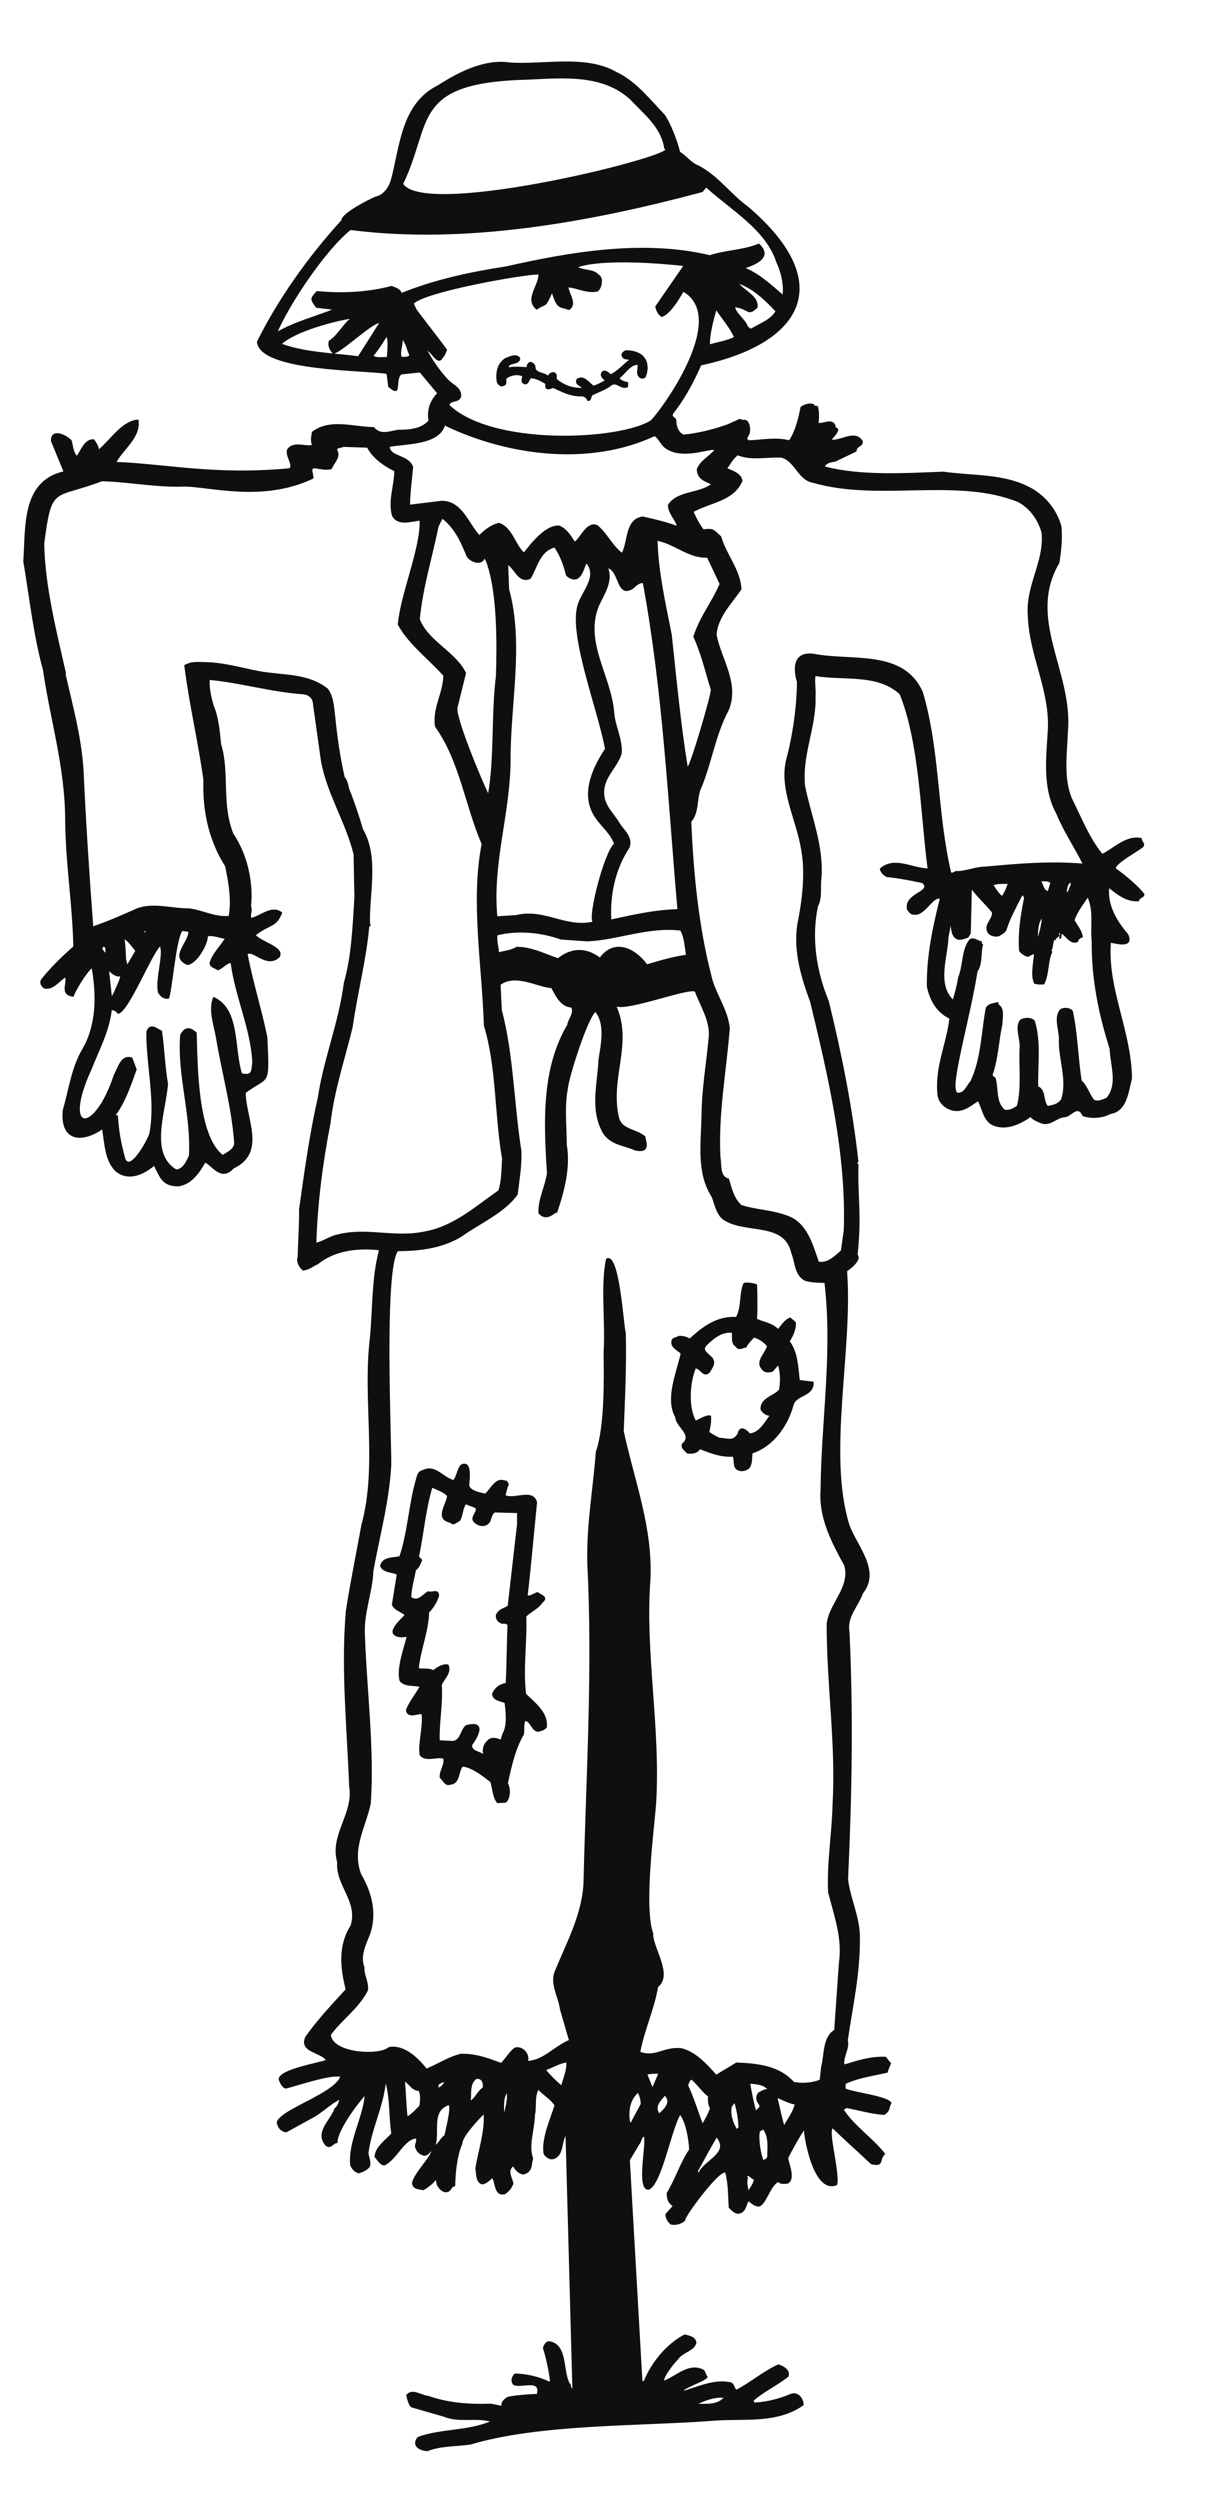 <?xml version="1.0" encoding="UTF-8"?>
<svg xmlns="http://www.w3.org/2000/svg" xmlns:xlink="http://www.w3.org/1999/xlink" width="170.732pt" height="347.968pt" viewBox="0 0 170.732 347.968" version="1.1">
<g id="surface1">
<path style="fill:none;stroke-width:0.12;stroke-linecap:butt;stroke-linejoin:round;stroke:rgb(6.476%,5.928%,5.235%);stroke-opacity:1;stroke-miterlimit:10;" d="M -0.001 0.001 C 2.609 -1.304 4.421 -3.628 6.582 -5.897 C 7.429 -7.229 8.191 -9.182 8.679 -11.026 C 9.582 -11.565 10.152 -12.471 11.14 -12.87 C 14.011 -14.315 15.789 -16.979 18.121 -18.624 C 30.98 -29.593 25.199 -37.757 11.621 -40.647 C 10.55 -43.089 9.3 -45.382 7.66 -47.479 C 7.539 -47.991 8.109 -47.964 8.14 -48.331 C 8.14 -49.182 8.449 -50.089 9.21 -50.401 C 11.261 -50.202 13.41 -49.663 15.39 -48.956 L 17.07 -48.19 C 17.382 -48.471 17.691 -48.218 18.031 -48.444 C 18.429 -48.87 18.511 -49.636 18.339 -50.229 L 17.972 -50.94 L 18.312 -51.194 C 20.242 -51.108 22.081 -50.714 23.949 -51.194 C 24.89 -49.749 25.23 -48.104 25.57 -46.518 C 25.972 -46.233 26.761 -45.893 27.331 -46.179 C 27.41 -46.46 27.699 -46.374 27.871 -46.432 C 28.062 -47.171 28.039 -48.018 27.949 -48.757 C 28.8 -48.897 29.851 -48.046 30.331 -49.096 C 30.16 -49.436 30.761 -49.409 30.699 -49.721 C 30.531 -50.288 29.91 -50.768 29.769 -51.108 C 31.21 -51.253 33.081 -49.636 34.101 -51.253 C 34.242 -51.96 33.222 -51.901 33.249 -52.639 L 30.3 -54.057 C 29.789 -54.112 28.972 -54.257 28.831 -54.823 C 33.902 -56.155 40.031 -55.757 45.41 -55.557 C 49.382 -56.128 53.41 -55.815 56.98 -57.514 C 59.331 -58.593 61.089 -60.663 61.769 -63.069 C 61.941 -64.8 61.742 -66.643 61.492 -68.175 C 56.89 -76.026 63.41 -83.311 62.679 -91.702 C 62.562 -94.679 62.05 -98.081 63.21 -100.94 C 64.55 -103.608 65.652 -106.499 67.519 -108.764 C 69.249 -107.886 70.871 -106.1 72.972 -106.554 C 72.91 -106.979 73.531 -107.264 73.191 -107.686 C 72.48 -108.311 69.312 -109.956 69.339 -110.749 C 70.64 -111.628 72.46 -113.186 73.332 -114.292 C 73.332 -114.831 72.601 -114.718 72.601 -115.229 C 70.921 -115.37 69.652 -114.319 68.429 -113.358 C 68.179 -115.909 69.511 -118.061 71.07 -119.905 C 72.062 -122.089 68.8 -120.925 68.66 -121.011 C 68.179 -127.589 71.519 -133.257 71.601 -139.948 C 71.121 -141.733 70.949 -144.511 68.601 -144.85 C 67.582 -145.444 65.941 -145.53 64.832 -145.136 C 64.121 -143.573 63.269 -145.077 62.421 -145.276 C 61.089 -145.304 60.289 -146.694 58.91 -146.096 C 58.421 -145.87 57.89 -145.702 57.55 -145.249 C 56.179 -146.21 54.371 -147.061 52.749 -146.581 C 50.999 -146.155 50.941 -144.311 50.23 -143.038 C 49.101 -143.804 47.882 -144.85 46.32 -144.257 C 45.472 -143.917 44.82 -143.264 44.652 -142.386 C 44.171 -138.471 45.89 -135.182 46.289 -131.585 C 44.48 -130.733 43.511 -128.975 43.152 -127.136 C 43.089 -122.823 44.019 -118.659 44.96 -114.917 C 43.972 -114.436 42.781 -117.382 41.269 -117.1 C 40.851 -117.1 40.71 -116.843 40.402 -116.475 C 39.831 -114.151 43.91 -114.038 42.492 -112.706 C 40.82 -112.339 39.179 -112.026 37.48 -111.854 C 37.05 -111.573 36.71 -111.315 36.601 -110.776 C 38.55 -109.022 41.081 -110.749 43.261 -110.776 C 42.269 -103.296 42.121 -93.202 39.351 -86.429 C 36.199 -83.538 31.472 -84.557 27.531 -83.878 C 27.382 -84.729 27.609 -85.835 27.531 -86.768 C 27.671 -91.05 25.601 -94.987 26.081 -99.272 C 26.929 -103.495 28.722 -107.632 28.351 -112.108 C 28.179 -113.331 28.519 -114.749 27.871 -115.968 C 26.929 -120.471 27.671 -125.065 29.371 -129.175 C 31.179 -136.546 32.66 -143.971 33.48 -151.343 C 33.589 -151.542 33.171 -151.768 33.449 -151.968 L 33.511 -151.882 C 33.371 -156.612 33.992 -158.655 33.39 -164.495 C 34.019 -165.202 32.402 -166.421 31.921 -166.761 C 32.769 -177.647 29.171 -192.046 32.23 -202.054 C 33.281 -205.03 36.679 -208.432 34.132 -211.608 C 33.48 -213.448 31.89 -214.839 32.261 -216.991 C 32.8 -228.585 32.601 -239.784 32.062 -251.378 C 32.351 -254.128 33.761 -256.647 33.71 -259.682 C 33.73 -264.811 32.71 -269.038 32.031 -273.8 C 32.289 -274.96 31.492 -275.925 31.519 -277.089 L 31.66 -277.229 C 33.511 -276.663 35.351 -276.065 37.39 -276.179 C 38.3 -277.624 38.179 -276.319 37.562 -278.276 C 35.581 -278.729 33.562 -278.987 31.749 -279.835 C 31.66 -280.093 31.781 -280.374 31.691 -280.573 C 32.71 -281.085 37.929 -281.679 38.101 -282.585 C 37.699 -283.264 38.011 -283.577 37.16 -284.147 C 35.382 -284.03 33.652 -283.522 31.921 -283.182 L 31.441 -283.464 C 33.031 -285.874 35.581 -287.491 37.222 -289.643 C 36.371 -290.382 37.191 -291.46 35.351 -291.007 C 33.421 -289.19 31.749 -287.718 29.992 -286.014 C 29.199 -286.245 30.98 -292.366 30.531 -293.925 C 27.472 -295.198 26.109 -287.886 26.019 -286.186 C 25.289 -287.264 24.41 -288.823 23.73 -290.182 C 23.761 -290.921 24.859 -293.159 23.671 -293.725 C 23.3 -293.725 22.679 -293.87 22.449 -293.471 C 21.261 -293.925 20.749 -296.561 19.73 -296.901 C 19.109 -296.929 18.652 -296.448 18.261 -296.136 C 17.921 -296.475 17.921 -297.639 17.039 -297.866 C 16.499 -298.061 15.96 -297.495 15.562 -297.1 C 15.449 -295.429 15.511 -293.925 15.082 -292.225 C 14.32 -291.514 9.132 -298.573 9.41 -298.831 C 9.039 -299.311 8.109 -299.565 7.429 -299.397 C 7.062 -299.054 6.722 -298.573 6.749 -298.034 L 7.769 -296.874 C 7.089 -296.448 6.921 -295.882 6.921 -295.089 C 8.109 -293.159 8.761 -290.948 10.039 -289.05 C 10.011 -287.745 9.582 -285.136 8.73 -284.116 C 7.429 -286.272 6.121 -293.925 4.312 -294.577 C 2.671 -294.522 4.062 -288.565 3.769 -287.179 C 3.32 -287.233 3.402 -287.604 3.152 -288.03 L 1.671 -290.495 L 3.429 -321.362 L 3.351 -321.362 C 3.011 -321.507 3.492 -321.307 3.722 -321.28 C 4.789 -318.698 6.749 -316.233 9.359 -314.815 C 10.011 -314.987 10.8 -315.1 10.941 -315.866 C 10.749 -317.054 9.07 -317.139 8.359 -318.245 C 8.019 -318.503 6.152 -320.882 6.492 -321.253 C 8.222 -320.6 10.039 -318.612 12.05 -319.776 L 12.499 -320.714 C 12.109 -321.28 8.73 -322.354 9.21 -322.667 C 11.089 -322.128 13.441 -321.022 15.589 -321.448 C 16.242 -321.479 16.191 -322.245 16.562 -322.526 C 18.511 -321.507 20.3 -319.948 22.421 -318.983 C 23.101 -319.21 24.101 -319.749 23.761 -320.6 C 22.23 -321.819 20.41 -322.639 18.882 -323.971 C 18.972 -324.112 19.05 -324.397 19.222 -324.284 C 20.949 -324.198 22.679 -323.718 24.21 -323.065 C 25.152 -322.753 25.851 -323.686 25.882 -324.565 C 22.062 -327.261 17.351 -326.323 12.871 -326.749 C 2.812 -327.487 -10.911 -327.175 -20.411 -330.011 C -22.391 -330.319 -24.629 -330.21 -26.45 -330.944 C -27.688 -330.889 -28.68 -330.124 -27.751 -329.073 C -24.571 -327.913 -20.719 -328.253 -17.571 -326.862 C -19.669 -326.241 -22.02 -327.034 -24.149 -326.155 L -28.661 -324.85 C -28.969 -324.737 -29.309 -323.573 -29.34 -323.206 C -28.571 -322.245 -27.321 -323.292 -26.419 -323.346 C -23.669 -324.311 -20.801 -324.565 -17.629 -324.456 L -16.071 -324.764 C -16.211 -324.143 -15.7 -323.772 -15.278 -323.518 C -14.368 -323.233 -10.829 -323.038 -11.051 -323.12 L -11.219 -323.151 L -11.188 -323.151 C -10.508 -320.768 -13.598 -322.327 -14.481 -321.706 C -14.848 -321.28 -14.68 -320.628 -14.278 -320.257 C -12.7 -320.288 -10.938 -320.682 -9.469 -321.393 L -9.321 -321.194 C -9.52 -319.804 -9.86 -318.046 -10.321 -316.632 C -10.168 -316.233 -9.95 -315.694 -9.411 -315.78 C -6.969 -316.233 -7.649 -319.804 -6.719 -321.561 C -6.379 -321.846 -6.661 -322.272 -6.211 -322.354 L -7.168 -286.925 C -7.879 -287.999 -7.481 -289.729 -8.809 -290.268 C -9.379 -290.468 -9.95 -290.096 -10.231 -289.589 C -10.54 -287.491 -9.321 -284.882 -8.7 -282.87 C -9.27 -281.964 -10.321 -281.397 -11.02 -280.632 C -11.618 -281.679 -11.278 -283.096 -11.54 -284.202 C -11.59 -286.272 -12.469 -288.538 -11.79 -290.268 C -12.071 -291.061 -11.758 -292.139 -13.149 -292.452 C -13.829 -292.28 -14.168 -291.854 -14.508 -291.288 C -15.501 -291.999 -14.571 -293.132 -14.54 -293.811 C -14.879 -294.491 -15.079 -294.749 -15.649 -295.171 C -17.231 -295.624 -16.919 -293.272 -17.461 -292.96 C -17.879 -293.358 -18.481 -293.897 -18.961 -293.784 C -19.758 -293.386 -19.559 -292.28 -19.731 -291.686 C -19.329 -289.136 -18.399 -286.612 -18.571 -284.003 C -19.301 -284.682 -21.711 -287.292 -21.649 -288.198 C -22.419 -289.956 -22.618 -292.421 -22.649 -294.096 C -23.239 -294.124 -23.129 -294.776 -23.7 -294.889 C -24.348 -295.03 -24.829 -294.405 -25.11 -293.897 L -25.251 -293.104 C -25.59 -293.639 -26.278 -294.179 -27.04 -294.632 C -27.551 -294.491 -28.43 -294.55 -28.54 -293.757 C -28.508 -292.538 -25.45 -289.557 -25.938 -289.136 C -26.161 -289.444 -26.391 -289.757 -26.84 -289.843 C -27.321 -289.788 -27.891 -289.389 -28.028 -288.878 C -28.34 -288.483 -27.829 -287.944 -28.001 -287.432 C -29.711 -287.491 -30.731 -290.354 -32.43 -291.175 C -33.02 -291.202 -33.391 -290.409 -33.758 -290.069 C -33.731 -288.71 -32.309 -287.804 -31.43 -286.811 C -31.801 -284.261 -31.579 -282.077 -32.278 -279.495 C -32.68 -283.21 -34.239 -285.96 -34.719 -289.417 C -34.719 -290.096 -34.301 -290.667 -34.52 -291.374 C -34.84 -291.827 -35.399 -292.081 -36.001 -292.28 C -36.508 -292.167 -36.93 -291.772 -37.161 -291.147 C -37.438 -287.858 -35.399 -284.682 -35.118 -281.397 C -36.169 -282.503 -39.118 -286.44 -39.028 -288.057 C -39.629 -288.085 -39.848 -288.905 -40.528 -288.511 C -42.258 -286.667 -39.879 -284.968 -39.34 -283.323 C -38.919 -283.011 -38.778 -282.503 -38.629 -281.991 C -39.969 -282.612 -41.211 -283.948 -42.629 -284.655 L -46.149 -286.585 C -46.911 -286.413 -47.278 -285.932 -47.391 -285.221 C -46.829 -283.436 -39.34 -281.253 -38.52 -278.843 C -40.02 -278.503 -44.641 -280.12 -46.2 -280.487 C -46.68 -280.346 -46.938 -279.721 -47.11 -279.3 C -47.251 -277.936 -41.669 -277.03 -40.508 -276.604 C -41.329 -275.386 -44.36 -275.471 -43.399 -273.346 C -41.751 -271.022 -39.68 -268.811 -37.778 -266.741 C -38.579 -263.651 -38.829 -260.561 -37.098 -257.87 C -36.051 -254.409 -39.2 -252.339 -38.969 -249.022 C -40.051 -245.225 -36.649 -242.249 -37.301 -238.507 C -37.59 -230.429 -38.461 -222.21 -37.758 -214.073 C -37.129 -209.991 -36.34 -206.221 -35.598 -202.108 C -33.329 -193.889 -35.461 -184.593 -34.411 -176.089 C -34.04 -172.261 -34.18 -167.725 -33.161 -163.929 L -33.251 -163.788 C -36.34 -163.475 -39.461 -163.897 -41.719 -165.741 C -42.379 -166.026 -43.028 -166.593 -43.79 -166.62 C -44.278 -166.194 -44.7 -165.514 -44.469 -164.807 C -44.419 -162.565 -44.251 -160.499 -44.278 -158.202 C -43.54 -152.929 -42.829 -147.772 -41.641 -142.499 C -40.848 -137.198 -38.719 -132.096 -38.04 -126.651 C -36.961 -122.909 -36.821 -118.686 -36.571 -114.749 L -36.68 -108.764 C -37.778 -104.288 -40.34 -100.432 -41.211 -95.87 L -42.379 -87.534 C -42.52 -86.854 -43.079 -86.514 -43.68 -86.429 C -48.098 -86.147 -52.379 -84.843 -56.829 -84.417 C -56.919 -85.55 -56.61 -86.968 -56.29 -88.046 C -55.59 -89.659 -55.419 -91.702 -55.251 -93.429 C -54.028 -97.37 -55.219 -101.706 -53.54 -105.901 C -51.59 -108.764 -50.739 -112.62 -51.079 -115.968 C -50.848 -116.475 -51.188 -117.069 -51.051 -117.667 C -49.688 -117.413 -48.188 -115.796 -46.739 -116.874 C -47.54 -118.94 -48.329 -118.374 -50.43 -119.991 C -49.661 -120.983 -46.321 -121.69 -47.079 -123.022 C -48.809 -124.725 -50.848 -121.889 -51.559 -122.655 C -50.79 -126.624 -49.629 -130.225 -48.809 -134.19 C -48.469 -141.362 -48.559 -139.464 -51.821 -141.932 C -51.79 -145.557 -48.899 -150.264 -53.461 -152.421 C -55.219 -154.346 -56.438 -151.968 -57.43 -151.596 C -58.251 -153.069 -59.379 -154.714 -61.2 -154.913 C -63.379 -154.886 -63.661 -153.694 -64.508 -152.022 C -65.961 -153.3 -68.168 -154.292 -69.899 -152.788 C -71.368 -151.284 -71.368 -148.932 -71.711 -146.948 C -74.551 -148.932 -77.579 -148.706 -77.188 -144.397 C -76.34 -141.475 -75.989 -138.417 -74.411 -135.807 C -72.508 -132.464 -72.481 -128.382 -73.161 -124.526 C -73.899 -125.007 -75.68 -127.956 -75.77 -128.522 C -77.719 -128.268 -76.528 -126.737 -76.868 -125.804 C -77.84 -126.456 -78.661 -127.675 -79.848 -127.362 C -80.161 -127.077 -80.469 -126.737 -80.219 -126.225 C -78.938 -124.585 -77.301 -122.995 -75.711 -121.608 C -75.821 -115.737 -76.821 -109.897 -76.848 -103.776 C -76.899 -96.464 -78.969 -89.858 -79.938 -83.085 C -81.27 -78.264 -81.829 -72.964 -82.68 -67.975 C -82.34 -63.495 -83.001 -57.175 -77.501 -55.616 L -77.071 -55.503 L -78.829 -51.221 C -78.891 -49.436 -76.758 -50.374 -76.051 -51.194 C -75.848 -51.96 -75.821 -52.78 -75.29 -53.378 C -74.661 -52.612 -74.211 -50.94 -72.911 -51.054 C -72.571 -51.561 -72.309 -51.932 -72.251 -52.499 C -70.52 -51.054 -68.989 -48.471 -66.751 -48.304 C -66.411 -50.768 -68.77 -52.214 -69.84 -54.198 C -62.961 -54.456 -55.93 -56.069 -45.661 -55.077 C -45.008 -54.565 -46.368 -53.206 -45.891 -52.354 C -45.04 -51.253 -43.481 -52.1 -42.461 -51.819 C -42.739 -51.194 -42.571 -50.6 -42.489 -50.003 C -40.051 -48.104 -36.79 -49.323 -33.93 -49.35 C -33.079 -50.456 -31.77 -49.948 -30.579 -49.721 C -29.001 -49.749 -27.27 -49.577 -26.251 -48.417 C -26.501 -46.886 -26.051 -45.639 -25.028 -44.589 L -27.489 -41.639 L -30.098 -41.897 C -30.731 -42.405 -30.501 -43.655 -30.7 -44.081 C -30.84 -44.335 -31.09 -44.307 -31.86 -43.655 L -32.09 -41.839 C -35.028 -41.3 -49.801 -41.526 -50.141 -37.417 C -47.219 -31.55 -43.11 -25.71 -38.379 -20.522 C -38.411 -19.589 -34.551 -17.632 -33.649 -17.264 C -32.54 -17.038 -31.801 -15.96 -31.489 -14.909 C -30.239 -10.319 -30.098 -4.28 -24.938 -1.757 C -21.989 0.142 -18.399 1.927 -14.938 1.388 C -10.168 1.075 -4.34 2.552 -0.028 0.001 Z M 1.789 -3.628 C 3.8 -5.757 6.152 -7.542 6.582 -10.518 C 9.55 -11.225 -26.731 -20.436 -29.899 -15.448 C -25.739 -6.858 -28.879 -1.276 -12.469 -0.878 C -7.508 -0.651 -2.071 -0.112 1.789 -3.628 Z M 22.199 -26.362 C 22.851 -27.753 23.249 -29.511 23.05 -30.956 C 21.382 -29.511 19.652 -27.921 17.691 -27.155 C 19.48 -26.561 21.57 -25.596 19.699 -23.811 C 17.581 -24.718 15.05 -24.69 12.871 -25.429 C 3.57 -23.218 -6.551 -24.971 -15.501 -26.987 C -20.629 -27.78 -25.481 -28.831 -30.098 -30.698 C -30.188 -30.132 -30.919 -29.905 -31.461 -29.706 C -34.688 -30.585 -38.461 -30.757 -41.84 -30.417 C -42.739 -31.409 -42.801 -31.436 -41.919 -32.628 L -39.481 -32.909 C -42.008 -33.932 -44.93 -34.667 -47.419 -36.112 C -45.778 -32.288 -40.899 -24.831 -37.188 -21.8 C -21.141 -23.87 -3.77 -20.694 11.82 -16.526 L 12.359 -15.874 C 15.882 -19.077 20.722 -21.772 22.199 -26.362 Z M 9.269 -26.815 L 5.332 -32.514 C 5.441 -33.081 5.699 -33.593 6.152 -33.901 C 7.511 -33.561 9.132 -30.358 9.191 -30.389 C 15.929 -34.327 5.101 -48.331 4.589 -48.471 C 0.031 -51.194 -17.461 -51.987 -23.469 -46.233 C -23.239 -45.44 -22.169 -45.979 -21.821 -45.042 C -21.711 -43.737 -23.071 -43.429 -23.778 -42.55 C -24.891 -41.331 -25.79 -39.999 -26.559 -38.581 C -25.911 -38.636 -25.001 -40.96 -24.321 -39.546 C -24.059 -39.374 -23.95 -38.862 -23.778 -38.55 C -23.778 -38.468 -27.661 -33.475 -28.028 -32.94 L -28.43 -32.089 C -26.84 -30.444 -13.598 -28.061 -10.938 -27.979 C -10.879 -29.624 -12.95 -31.464 -11.251 -32.882 C -9.86 -31.948 -10.149 -32.854 -9.098 -30.503 C -8.329 -32.94 -8.129 -32.429 -6.739 -32.94 C -5.579 -32.175 -6.77 -30.811 -6.891 -29.792 C -5.551 -29.878 -4.251 -30.698 -2.751 -30.358 C -2.118 -29.819 -1.981 -28.374 -2.661 -28.12 C -3.258 -27.327 -4.68 -27.581 -5.61 -27.014 C -2.098 -25.796 5.98 -26.448 9.269 -26.815 Z M 22.081 -33.167 C 21.382 -34.386 19.871 -34.897 18.652 -35.632 C 18.339 -35.632 18.339 -35.464 18.089 -35.264 C 17.89 -34.468 16.242 -33.253 16.359 -32.542 C 18.46 -32.854 18.062 -33.901 19.449 -32.655 C 19.699 -31.096 17.722 -30.417 16.781 -29.225 C 18.882 -29.964 20.472 -31.464 22.081 -33.167 Z M -37.051 -34.128 C -38.239 -35.038 -38.829 -36.456 -40.141 -37.331 C -40.309 -38.014 -40.02 -38.55 -39.598 -39.007 C -38.778 -39.175 -34.071 -34.612 -33.079 -34.753 L -36.079 -39.487 C -39.571 -39.034 -43.571 -38.948 -46.829 -37.729 C -44.84 -35.917 -39.54 -34.526 -37.051 -34.128 Z M 16.3 -36.796 C 15.249 -37.331 13.98 -37.503 12.812 -37.843 C 12.839 -36.143 13.32 -34.413 13.749 -32.909 C 14.601 -34.186 15.73 -35.464 16.3 -36.796 Z M -32.059 -39.6 C -32.618 -39.573 -33.84 -39.772 -34.04 -39.315 C -33.899 -39.374 -32.2 -36.823 -32.2 -36.679 C -31.77 -36.737 -32.028 -39.233 -32.059 -39.6 Z M -28.911 -39.288 C -29.02 -39.573 -29.68 -39.628 -30.098 -39.546 C -30.391 -38.835 -29.848 -37.729 -29.989 -36.991 C -29.391 -37.589 -29.278 -38.55 -28.911 -39.288 Z M 5.191 -50.483 C 5.699 -50.823 5.98 -51.475 6.46 -51.987 C 8.789 -54.057 13.101 -52.046 13.582 -52.468 C 12.789 -53.432 11.57 -53.971 11.109 -55.163 C 11.171 -56.522 12.109 -56.749 13.132 -57.233 C 11.371 -58.62 8.39 -58.139 7.089 -60.151 C 7.121 -61.343 8.082 -62.081 8.359 -63.128 C 6.781 -62.534 5.16 -62.163 3.519 -61.796 C 1.081 -62.163 1.562 -65.139 0.652 -66.87 C -0.739 -65.85 -1.501 -64.034 -2.829 -62.987 C -4.278 -62.389 -5.098 -64.772 -5.95 -65.311 C -6.43 -64.6 -7.001 -63.526 -8.079 -63.069 C -9.918 -62.874 -11.93 -65.425 -13.008 -66.811 C -14.278 -65.737 -14.649 -63.268 -16.52 -62.675 C -17.598 -62.96 -18.45 -63.608 -19.219 -64.401 C -20.751 -62.788 -21.649 -59.585 -24.489 -59.612 L -28.938 -60.151 C -28.911 -58.366 -28.661 -56.581 -28.508 -54.85 C -29.079 -53.151 -31.719 -53.491 -31.77 -51.987 C -29.45 -51.561 -24.86 -51.761 -24.059 -49.011 C -15.278 -53.233 -3.911 -54.737 5.191 -50.483 Z M -34.809 -52.1 C -34.071 -53.573 -32.481 -54.682 -31.008 -55.389 C -31.04 -57.46 -31.891 -59.526 -31.348 -61.569 C -30.641 -63.069 -28.739 -62.389 -27.489 -62.249 C -27.321 -66.077 -30.129 -72.397 -30.528 -76.761 C -29.079 -79.456 -26.219 -81.581 -24.18 -83.878 C -24.231 -86.343 -25.739 -88.413 -25.34 -90.964 C -21.911 -95.784 -21.169 -101.932 -18.848 -107.319 C -20.411 -115.315 -18.79 -124.245 -18.54 -132.577 C -16.778 -138.304 -17.059 -145.104 -16.008 -151.089 C -16.098 -152.62 -16.071 -154.179 -16.52 -155.565 C -19.7 -157.776 -22.731 -160.526 -26.641 -161.264 C -31.09 -162.257 -34.84 -160.639 -39.059 -161.745 C -40.079 -161.971 -40.961 -162.651 -41.981 -162.878 C -41.84 -157.55 -41.098 -151.71 -40.02 -146.21 C -39.481 -141.561 -38.008 -137.253 -36.93 -132.804 C -36.251 -128.042 -35.059 -123.593 -34.61 -118.772 C -34.501 -118.772 -34.501 -118.659 -34.379 -118.6 L -34.501 -118.573 C -34.688 -114.378 -33.188 -109.218 -35.489 -105.28 C -36.001 -103.495 -36.54 -101.964 -37.161 -100.261 C -37.559 -99.581 -37.501 -98.589 -38.04 -98.022 C -38.688 -95.159 -39.059 -92.522 -39.368 -89.491 C -39.54 -88.1 -39.571 -86.882 -40.34 -85.776 C -43.079 -83.538 -46.571 -83.932 -49.919 -83.311 C -52.469 -82.831 -54.961 -82.061 -57.598 -82.061 C -59.098 -82.007 -59.411 -82.034 -60.258 -82.46 C -59.579 -87.901 -58.34 -93.007 -57.598 -98.389 C -57.739 -102.925 -56.778 -106.897 -54.571 -110.409 C -54.11 -112.62 -53.661 -115.089 -54.079 -117.382 C -56.04 -117.581 -57.711 -116.589 -59.641 -116.335 C -62.079 -116.362 -64.68 -115.456 -66.95 -116.362 C -68.969 -117.272 -71.008 -118.147 -73.051 -118.858 C -73.59 -111.686 -74.071 -104.401 -74.411 -96.944 C -74.719 -92.268 -75.938 -88.014 -76.93 -83.565 L -76.848 -83.565 C -78.149 -77.811 -79.79 -71.405 -79.879 -65.479 C -78.801 -57.261 -78.571 -59.358 -71.801 -56.776 C -68.001 -56.862 -64.368 -57.655 -60.348 -57.514 C -56.801 -57.514 -49.411 -59.757 -42.399 -56.409 C -42.29 -55.897 -42.911 -54.991 -42.18 -54.964 C -41.411 -55.05 -40.618 -55.304 -39.821 -55.077 C -39.508 -54.225 -38.489 -53.464 -39.09 -52.468 C -39.059 -52.046 -38.438 -52.186 -38.18 -51.987 Z M 22.882 -53.491 C 24.831 -54.085 25.199 -56.694 27.331 -57.007 C 36.429 -59.639 47.402 -56.21 55.871 -59.698 C 57.601 -60.663 58.652 -62.276 59.132 -64.007 C 59.499 -68.116 56.859 -71.346 57.21 -75.573 C 57.382 -80.987 60.21 -85.749 60.011 -91.249 C 59.781 -95.245 59.191 -99.526 61.199 -103.124 C 62.171 -105.534 63.671 -107.718 64.832 -110.042 L 64.722 -110.096 C 60.07 -109.729 55.871 -110.096 51.249 -110.522 C 49.831 -110.522 48.472 -111.202 47.062 -111.147 C 46.859 -111.315 46.691 -111.401 46.429 -111.346 C 44.449 -102.956 44.902 -94.479 42.492 -86.229 C 39.859 -80.19 32.57 -81.948 27.359 -80.901 C 23.589 -80.389 25.031 -84.671 25.062 -84.757 C 25.031 -88.272 24.46 -92.268 23.531 -95.698 C 22.589 -99.835 24.999 -103.975 25.66 -108.171 C 26.249 -111.401 25.769 -115.284 25.121 -118.46 C 24.519 -122.288 25.679 -125.944 26.902 -129.288 C 29.371 -139.522 31.949 -150.436 31.581 -161.093 L 31.179 -163.929 C 30.222 -164.776 29.312 -165.714 28.011 -165.514 C 27.132 -163.077 26.39 -160.014 23.589 -159.081 C 21.519 -158.288 19.222 -158.288 17.21 -157.604 C 16.16 -156.585 15.902 -155.366 15.48 -153.948 C 14.179 -153.608 14.492 -152.05 14.289 -150.889 C 13.98 -144.823 15.109 -139.042 15.589 -132.971 C 15.312 -130.194 13.519 -128.096 12.98 -125.464 C 11.261 -118.772 10.519 -111.288 10.23 -104.202 C 11.449 -102.811 10.89 -100.858 11.71 -99.3 C 13.132 -95.757 13.64 -92.042 15.449 -88.667 C 16.98 -84.956 14.402 -81.608 13.749 -78.179 C 13.949 -75.686 15.851 -73.87 17.21 -71.858 C 17.121 -69.221 15.109 -67.069 14.402 -64.546 C 13.32 -63.581 13.441 -63.413 11.96 -63.581 C 11.402 -62.843 10.921 -61.968 10.55 -61.057 C 12.871 -59.757 16.191 -59.557 17.351 -56.776 C 17.261 -55.815 16.07 -55.417 15.222 -55.05 C 15.789 -54.284 15.929 -53.858 16.73 -53.151 C 18.679 -53.944 20.839 -53.378 22.882 -53.491 Z M -20.969 -67.21 C -20.579 -68.03 -18.821 -68.655 -18.54 -67.464 L -18.278 -67.862 C -16.641 -72.112 -16.719 -79.542 -16.86 -83.932 C -17.54 -89.432 -17.059 -95.272 -17.969 -100.46 C -18.848 -98.702 -22.758 -89.405 -22.309 -88.245 L -21.141 -83.538 C -22.481 -80.647 -26.45 -79.089 -27.579 -76.026 C -27.149 -71.546 -25.821 -67.382 -24.969 -63.128 L -24.399 -61.968 C -22.7 -63.214 -21.739 -65.28 -20.969 -67.21 Z M 12.531 -67.409 L 14.289 -71.12 C 13.152 -73.788 11.601 -75.514 10.632 -78.464 C 11.71 -80.815 12.3 -83.366 13.07 -85.862 C 13.011 -86.882 10.152 -96.663 9.749 -96.69 C 8.761 -90.682 8.171 -84.331 7.511 -78.21 C 6.66 -73.87 5.64 -69.448 5.531 -65.054 C 7.972 -65.511 9.98 -67.55 12.531 -67.409 Z M -8.731 -65.991 C -7.938 -67.182 -7.45 -68.483 -7.11 -69.901 C -6.739 -70.3 -6.118 -70.612 -5.579 -70.354 C -4.758 -69.815 -4.731 -68.854 -4.309 -68.175 C -2.661 -70.186 -5.04 -72.257 -5.528 -74.21 C -6.688 -78.464 -2.61 -88.839 -1.669 -94.081 C -3.54 -96.917 -5.188 -100.632 -2.969 -103.721 C -2.149 -104.909 -0.879 -105.901 -0.418 -107.292 C -1.809 -108.538 -4.11 -117.526 -3.368 -118.179 C -7.278 -119.054 -10.149 -116.307 -14.09 -117.272 L -16.778 -117.44 C -17.489 -110.014 -14.989 -103.096 -14.938 -95.784 C -14.989 -87.901 -13.04 -79.542 -15.141 -71.858 L -15.278 -68.401 C -14.278 -68.968 -13.751 -71.093 -12.129 -70.354 C -11.219 -68.854 -10.829 -66.503 -8.731 -65.991 Z M -15.391 -68.147 L -15.668 -67.917 L -15.391 -68.116 Z M 2.132 -71.745 C 2.332 -71.546 3.152 -70.78 3.601 -70.979 C 6.382 -86.089 7.089 -101.198 8.421 -116.448 C 5.132 -116.53 2.101 -117.241 -0.911 -117.893 C -1.098 -114.237 -0.309 -110.721 1.652 -107.772 C 2.132 -106.272 0.8 -105.393 0.199 -104.343 C -0.618 -102.983 -2.04 -101.819 -1.899 -99.979 C -1.84 -97.909 -0.028 -96.604 0.539 -94.733 C 0.71 -92.721 -0.418 -90.823 -0.508 -88.952 C -0.961 -83.85 -4.68 -79.229 -2.629 -74.155 C -1.899 -72.538 -0.618 -70.811 -1.36 -68.854 C 0.339 -69.307 -0.11 -73.136 2.132 -71.745 Z M 60.351 -112.733 L 59.98 -113.952 C 59.249 -113.725 59.269 -112.932 58.929 -112.479 C 59.441 -112.452 60.039 -112.366 60.351 -112.733 Z M 54.429 -112.792 C 54.261 -113.358 53.972 -114.038 53.581 -114.632 C 53.07 -114.264 52.609 -113.526 52.3 -113.018 C 52.949 -112.733 53.722 -112.846 54.429 -112.792 Z M 62.871 -113.811 L 62.511 -114.264 C 62.531 -113.725 62.562 -112.905 63.101 -112.62 C 63.382 -112.932 62.929 -113.358 62.871 -113.811 Z M 52.222 -116.843 C 52.3 -117.866 50.972 -118.518 51.621 -119.651 C 51.992 -120.132 52.671 -120.245 53.179 -120.077 C 53.519 -119.819 54.031 -119.651 54.171 -119.139 C 54.652 -117.554 55.562 -115.995 56.331 -114.436 C 56.581 -114.378 56.609 -114.69 56.691 -114.831 C 56.179 -117.3 55.82 -119.737 55.992 -122.175 C 56.269 -122.569 56.722 -122.854 57.152 -122.968 L 58.062 -122.514 C 58.062 -123.561 57.519 -125.464 58.081 -126.71 C 58.511 -126.823 58.96 -126.85 59.39 -126.796 C 60.121 -125.346 59.871 -123.62 60.519 -122.315 L 60.351 -122.288 C 60.722 -121.495 60.492 -121.042 60.949 -120.417 L 60.999 -120.671 C 61.031 -120.245 61.339 -120.358 61.539 -120.018 C 61.199 -119.878 61.57 -119.706 61.57 -119.565 C 61.831 -119.819 61.57 -120.163 61.601 -120.471 C 61.91 -120.389 61.632 -119.991 61.941 -119.737 C 62.562 -120.304 63.242 -121.323 64.089 -120.897 C 64.121 -120.53 64.492 -120.358 64.749 -120.245 C 64.632 -119.311 63.921 -118.573 63.609 -117.921 C 63.98 -116.729 64.832 -115.71 65.511 -114.663 C 66.421 -116.761 65.882 -118.6 66.109 -120.843 C 66.05 -126.112 67.101 -131.104 68.601 -135.807 C 68.71 -138.245 69.761 -140.741 68.152 -142.694 C 67.609 -142.897 66.98 -143.264 66.359 -142.979 C 65.652 -142.128 65.402 -140.968 64.601 -140.288 C 64.089 -137.112 64.039 -133.569 63.359 -130.565 C 63.07 -130.167 62.191 -130.026 61.679 -130.393 C 60.781 -131.526 61.539 -133.089 61.539 -134.475 C 61.429 -137.225 62.761 -140.229 61.831 -142.897 C 61.339 -143.573 60.66 -143.718 59.902 -143.831 C 59.191 -142.952 59.671 -141.593 58.539 -141.081 C 58.48 -137.905 58.96 -134.874 58.062 -131.925 C 57.492 -131.413 56.671 -131.526 56.132 -131.811 C 55.331 -132.804 56.179 -134.475 56.07 -135.667 C 55.929 -138.272 56.351 -141.136 55.699 -143.772 C 55.16 -144.171 54.632 -144.456 53.921 -144.37 C 52.609 -143.233 53.039 -141.362 52.609 -139.917 C 52.472 -139.804 52.3 -139.663 52.16 -139.522 C 52.98 -137.28 53.039 -134.761 53.55 -132.436 C 53.581 -131.526 53.89 -130.167 53.089 -129.741 L 52.98 -129.374 C 52.472 -129.546 51.589 -129.514 51.339 -130.225 C 50.71 -133.655 50.71 -137.198 49.21 -140.374 C 48.671 -140.909 48.331 -142.214 47.23 -141.96 C 46.8 -141.108 47.14 -139.889 47.261 -138.811 C 48.109 -134.163 49.351 -129.686 50.089 -125.038 C 50.831 -123.987 50.519 -122.569 50.859 -121.296 L 50.601 -121.124 C 50.71 -121.096 50.691 -120.983 50.691 -120.897 C 50.429 -121.011 49.64 -120.218 49.07 -120.643 C 47.941 -122.061 48.222 -124.159 47.511 -125.886 C 47.339 -126.964 47.062 -128.014 46.749 -129.061 C 44.39 -126.823 45.98 -122.968 46.039 -120.304 L 46.429 -118.319 C 46.55 -118.831 46.429 -119.991 47.199 -120.471 C 47.742 -120.784 48.39 -120.417 48.812 -120.304 L 49.152 -119.737 L 49.3 -113.499 C 50.121 -114.632 51.339 -115.71 52.222 -116.843 Z M -65.649 -119.565 C -65.879 -119.764 -65.618 -119.651 -65.961 -119.624 C -66.27 -119.366 -65.309 -119.339 -65.649 -119.565 Z M -59.7 -119.479 C -59.61 -121.042 -62.419 -122.995 -59.891 -124.1 C -58.59 -123.987 -57.028 -121.182 -57.09 -120.104 C -56.211 -119.964 -55.419 -120.358 -54.59 -120.471 C -55.219 -121.495 -56.379 -122.6 -56.719 -123.819 C -56.801 -124.499 -56.04 -124.499 -55.669 -124.839 C -54.961 -124.639 -54.368 -123.761 -53.801 -123.846 C -53.18 -128.581 -51.11 -132.776 -50.79 -137.511 C -50.911 -138.925 -50.821 -139.636 -52.329 -139.296 C -53.461 -135.78 -52.551 -130.307 -56.239 -128.667 C -56.95 -130.393 -56.18 -132.405 -55.84 -134.307 C -55.079 -138.956 -53.688 -143.886 -53.321 -148.761 C -53.2 -149.784 -54.34 -150.237 -54.961 -150.663 C -58.559 -147.913 -58.508 -137.964 -58.649 -133.596 C -59.61 -132.749 -60.211 -132.804 -60.829 -133.882 C -61.278 -139.495 -59.301 -144.878 -59.61 -150.69 C -59.95 -151.456 -60.461 -152.62 -61.45 -152.675 C -65.251 -150.405 -62.961 -144.682 -62.641 -140.714 C -63.071 -138.245 -63.149 -135.495 -63.489 -133.315 C -63.829 -133.343 -65.051 -131.979 -65.54 -133.456 C -65.59 -138.077 -64.258 -143.007 -65.11 -147.546 C -65.34 -148.507 -68.141 -153.554 -68.68 -150.776 C -69.188 -148.96 -69.528 -146.975 -69.618 -145.136 L -69.989 -145.136 C -68.508 -143.12 -67.829 -140.94 -67.008 -138.698 C -67.071 -138.585 -67.43 -137.452 -67.629 -137.085 C -69.161 -136.632 -69.501 -138.503 -70.071 -139.464 C -72.821 -147.854 -77.379 -147.573 -73.301 -138.698 C -72.251 -136.007 -70.809 -133.397 -70.469 -130.393 C -70.098 -130.339 -69.731 -130.62 -69.528 -130.905 C -68.059 -130.538 -65.051 -122.909 -63.688 -121.464 C -63.098 -122.6 -64.34 -126.143 -63.919 -127.983 C -63.579 -128.522 -63.239 -128.835 -62.528 -128.807 C -62.11 -128.268 -61.571 -120.671 -60.629 -119.366 Z M -67.071 -122.175 L -68.168 -124.073 C -68.43 -124.128 -68.34 -123.647 -68.481 -123.421 C -68.54 -122.343 -68.54 -121.464 -68.711 -120.444 C -68.059 -120.843 -67.579 -121.577 -67.071 -122.175 Z M -71.29 -122.655 C -71.368 -122.343 -72.168 -121.862 -71.52 -121.55 C -71.09 -121.663 -71.258 -122.315 -71.29 -122.655 Z M -4.219 -120.811 C -0.11 -120.671 4.23 -118.772 8.789 -119.311 C 9.359 -120.245 9.41 -121.55 9.609 -122.796 C 7.71 -123.054 5.902 -123.593 4.109 -124.128 C 2.499 -121.917 -0.391 -120.417 -2.438 -123.194 C -4.418 -121.69 -6.461 -121.835 -8.278 -123.28 C -10.149 -122.628 -12.051 -121.663 -14.028 -121.69 C -14.821 -122.175 -15.649 -122.202 -16.551 -122.456 C -16.579 -121.55 -16.891 -120.897 -16.751 -119.964 C -13.891 -119.28 -10.739 -119.538 -7.848 -120.557 Z M 59.3 -117.069 L 59.222 -117.182 L 59.222 -116.761 C 59.331 -116.788 59.3 -116.929 59.3 -117.069 Z M 59.16 -117.495 C 59.132 -118.6 58.761 -119.819 58.449 -120.811 C 58.57 -119.85 58.371 -118.46 59.16 -117.495 Z M -69.161 -125.659 C -69.278 -126.37 -69.731 -127.136 -69.989 -127.815 C -70.098 -128.128 -70.329 -128.382 -70.438 -128.749 L -70.86 -124.897 C -70.348 -125.319 -69.821 -125.858 -69.161 -125.659 Z M -9.149 -127.331 C -8.559 -128.436 -7.879 -129.94 -6.379 -130.026 C -5.95 -130.905 -6.829 -131.698 -6.938 -132.522 C -10.489 -138.53 -10.231 -145.87 -9.751 -153.1 C -10.001 -154.971 -11.02 -156.757 -10.938 -158.682 C -9.778 -160.046 -8.618 -158.315 -8.45 -158.6 C -7.45 -155.651 -6.571 -152.362 -7.11 -149.159 C -7.11 -146.636 -7.45 -143.944 -6.969 -141.421 C -6.829 -139.776 -4.219 -131.557 -3.059 -130.62 C -1.59 -132.436 -2.27 -135.241 -2.579 -137.366 C -2.719 -140.655 -3.801 -144.284 -1.981 -147.514 C -0.93 -149.186 0.972 -149.218 2.499 -149.925 C 4.71 -150.378 3.89 -148.706 3.832 -148.054 C 2.609 -146.975 0.511 -147.147 0.14 -145.304 C -1.098 -139.804 2.132 -135.042 -0.219 -129.854 C 1.359 -130.565 9.89 -127.276 10.832 -127.815 C 11.601 -129.886 13.039 -132.038 12.761 -134.307 C 12.421 -137.991 11.789 -141.475 11.769 -145.218 C 11.679 -149.104 11.062 -153.128 13.179 -156.417 C 13.66 -157.604 13.832 -159.136 15.109 -159.761 C 18.14 -161.491 23.3 -159.932 24.269 -164.241 C 24.812 -165.546 24.691 -167.358 26.171 -168.065 C 27.019 -168.319 27.98 -168.319 28.89 -168.35 C 30.05 -178.1 28.429 -187.624 28.351 -197.206 C 28.062 -201.147 29.91 -204.522 31.64 -207.721 C 32.519 -210.784 29.511 -212.995 29.199 -215.886 C 29.199 -224.561 30.499 -232.612 30.019 -241.003 C 29.941 -244.886 29.199 -249.136 29.402 -253.218 C 30.222 -256.479 31.41 -259.596 30.902 -263.054 L 30.249 -272.409 C 28.601 -273.429 28.89 -275.784 28.429 -277.511 L 28.23 -279.354 C 27.191 -279.78 25.71 -279.921 24.55 -279.667 C 22.48 -277.37 19.449 -277.089 16.581 -276.971 L 13.749 -278.675 C 12.39 -277.143 10.921 -275.526 8.96 -274.987 C 6.46 -274.679 5.359 -276.292 3.121 -275.471 C 3.722 -272.323 5.082 -269.464 5.609 -266.374 C 7.679 -264.729 4.992 -261.128 4.91 -259.057 L 4.96 -259.057 C 3.57 -255.374 5.082 -244.319 5.332 -240.831 C 5.98 -230.401 3.769 -219.8 4.539 -209.706 C 4.882 -202.421 2.3 -195.932 0.82 -189.042 C 0.992 -184.565 1.222 -180.085 1.109 -175.436 C 0.8 -174.304 0.23 -164.014 -1.528 -165.089 C -2.321 -168.858 -1.59 -173.85 -1.868 -178.159 C -1.809 -181.956 -1.731 -188.448 -2.95 -191.932 C -3.309 -196.925 -4.251 -201.94 -4.141 -207.327 C -3.368 -222.179 -4.309 -236.893 -4.649 -251.405 C -4.7 -255.94 -6.911 -259.995 -8.618 -264.104 C -9.438 -265.889 -8.161 -267.761 -7.938 -269.518 L -6.688 -273.827 C -8.758 -274.679 -10.29 -276.663 -12.528 -276.749 C -12.161 -275.839 -13.211 -274.538 -14.309 -274.905 C -15.02 -275.471 -15.481 -276.292 -16.18 -277.03 C -18.051 -276.35 -19.7 -275.698 -21.821 -275.757 C -23.528 -276.179 -25.001 -277.171 -26.59 -277.823 C -27.809 -276.292 -29.731 -274.421 -31.829 -274.819 C -33.02 -276.011 -39.68 -275.725 -39.969 -273.061 C -38.551 -271.05 -36.028 -269.319 -34.809 -266.882 C -34.61 -265.804 -35.348 -264.811 -35.29 -263.651 C -35.879 -262.093 -35.118 -260.561 -34.52 -259.089 C -33.501 -256.194 -34.239 -253.276 -35.739 -250.725 C -37.098 -247.182 -35.09 -244.12 -34.411 -240.889 C -33.868 -233.292 -34.981 -224.901 -35.231 -217.19 C -35.348 -214.245 -34.18 -211.55 -34.04 -208.518 C -33.161 -203.557 -31.829 -198.878 -31.551 -193.749 C -31.52 -189.979 -32.571 -166.593 -30.61 -163.929 C -27.18 -163.929 -23.809 -163.417 -21.2 -161.546 C -18.68 -159.846 -15.668 -158.483 -13.938 -156.077 C -13.719 -154.12 -13.348 -152.136 -13.43 -150.038 C -14.45 -143.604 -14.508 -136.686 -16.161 -130.421 L -16.329 -126.878 C -14.141 -125.319 -11.309 -127.136 -9.149 -127.331 Z M -7.079 -276.831 C -6.938 -278.022 -7.54 -279.128 -7.77 -280.179 C -8.59 -279.526 -9.411 -278.675 -10.028 -277.936 C -9.071 -277.596 -8.161 -277.03 -7.079 -276.831 Z M -27.641 -280.8 C -27.321 -281.479 -27.411 -282.163 -27.52 -282.956 C -28.028 -283.436 -28.629 -284.175 -29.278 -284.483 C -29.481 -282.729 -29.481 -281.28 -29.649 -279.468 C -29.02 -279.78 -28.571 -280.831 -27.641 -280.8 Z M -18.711 -280.432 C -19.469 -280.94 -19.7 -281.792 -20.489 -282.331 C -20.348 -281.28 -20.661 -279.866 -19.669 -279.155 C -18.848 -278.987 -18.571 -279.807 -18.711 -280.432 Z M -24.008 -279.554 C -24.211 -279.979 -24.52 -280.319 -24.891 -280.46 C -25.278 -279.866 -24.399 -279.639 -24.008 -279.554 Z M 5.761 -278.448 L 4.882 -280.487 L 4.109 -278.561 C 4.281 -278.421 5.609 -278.389 5.761 -278.448 Z M 12.699 -281.624 C 12.621 -281.964 12.64 -282.843 12.96 -283.264 C 12.699 -284.061 12.222 -284.882 11.851 -285.507 C 11.14 -283.663 10.632 -281.878 9.781 -280.093 C 9.89 -279.78 10.011 -279.413 10.289 -279.214 C 11.109 -279.835 11.742 -280.913 12.699 -281.624 Z M -15.84 -284.655 C -15.731 -283.804 -16.129 -281.991 -15.36 -281.026 C -15.188 -282.389 -15.668 -283.35 -15.84 -284.655 Z M 21.011 -280.772 C 20.581 -280.518 20.101 -280.94 19.699 -281.112 C 19.331 -281.452 19.331 -282.018 19.531 -282.389 C 19.699 -282.643 19.929 -282.925 19.789 -283.21 C 19.562 -283.296 19.449 -283.608 19.249 -283.636 C 18.941 -282.557 18.652 -281.112 18.429 -279.807 C 19.39 -279.866 20.609 -279.979 21.011 -280.772 Z M 3.289 -282.729 L 1.902 -285.307 L 1.73 -285.307 C 1.421 -283.862 1.671 -282.018 2.89 -281.054 C 3.121 -281.565 3.351 -282.19 3.289 -282.729 Z M -24.04 -287.093 C -24.661 -287.464 -24.801 -288.198 -25.419 -288.483 C -24.719 -286.753 -26.079 -283.608 -23.469 -282.784 C -23.04 -283.069 -23.919 -286.499 -24.04 -287.093 Z M 5.812 -284.061 C 5.101 -283.069 5.902 -282.245 6.632 -281.452 C 6.949 -281.878 7.601 -282.585 5.812 -284.061 Z M 24.749 -282.698 C 24.55 -283.749 23.699 -284.823 23.222 -285.761 C 23.05 -285.507 22.371 -282.389 22.23 -281.764 C 23.081 -282.104 23.902 -282.585 24.749 -282.698 Z M 16.359 -282.53 C 16.699 -283.721 16.871 -284.741 16.921 -285.96 L 16.609 -286.245 C 16.05 -285.307 15.621 -284.175 15.882 -282.983 C 16.132 -282.87 16.101 -282.53 16.359 -282.53 Z M 20.921 -289.702 C 21.031 -290.155 20.671 -290.495 20.269 -290.522 C 19.871 -289.444 19.562 -287.464 19.789 -286.471 L 20.331 -286.159 C 21.121 -287.292 20.949 -288.624 20.921 -289.702 Z M 11.339 -292.307 L 11.109 -292.108 C 11.96 -290.55 12.902 -288.796 13.812 -287.264 C 15.71 -289.557 12.109 -290.495 11.339 -292.307 Z M 19.081 -293.159 C 18.972 -293.811 18.539 -294.319 18.199 -294.889 C 18.199 -294.436 17.89 -293.671 18.121 -293.018 L 17.999 -292.706 C 18.402 -292.479 18.679 -293.132 19.081 -293.159 Z M 14.91 -323.518 C 13.89 -324.71 12.332 -324.425 10.999 -324.483 C 12.222 -323.886 13.472 -323.405 14.91 -323.518 Z M 14.91 -323.518 " transform="matrix(1,0,0,-1,85.981,10.15)"/>
<path style=" stroke:none;fill-rule:evenodd;fill:rgb(6.476%,5.928%,5.235%);fill-opacity:1;" d="M 85.98 10.148 C 88.59 11.453 90.402 13.777 92.562 16.047 C 93.41 17.379 94.172 19.332 94.66 21.176 C 95.562 21.715 96.133 22.621 97.121 23.02 C 99.992 24.465 101.77 27.129 104.102 28.773 C 116.961 39.742 111.18 47.906 97.602 50.797 C 96.531 53.238 95.281 55.531 93.641 57.629 C 93.52 58.141 94.09 58.113 94.121 58.48 C 94.121 59.332 94.43 60.238 95.191 60.551 C 97.242 60.352 99.391 59.812 101.371 59.105 L 103.051 58.34 C 103.363 58.621 103.672 58.367 104.012 58.594 C 104.41 59.02 104.492 59.785 104.32 60.379 L 103.953 61.09 L 104.293 61.344 C 106.223 61.258 108.062 60.863 109.93 61.344 C 110.871 59.898 111.211 58.254 111.551 56.668 C 111.953 56.383 112.742 56.043 113.312 56.328 C 113.391 56.609 113.68 56.523 113.852 56.582 C 114.043 57.32 114.02 58.168 113.93 58.906 C 114.781 59.047 115.832 58.195 116.312 59.246 C 116.141 59.586 116.742 59.559 116.68 59.871 C 116.512 60.438 115.891 60.918 115.75 61.258 C 117.191 61.402 119.062 59.785 120.082 61.402 C 120.223 62.109 119.203 62.051 119.23 62.789 L 116.281 64.207 C 115.77 64.262 114.953 64.406 114.812 64.973 C 119.883 66.305 126.012 65.906 131.391 65.707 C 135.363 66.277 139.391 65.965 142.961 67.664 C 145.312 68.742 147.07 70.812 147.75 73.219 C 147.922 74.949 147.723 76.793 147.473 78.324 C 142.871 86.176 149.391 93.461 148.66 101.852 C 148.543 104.828 148.031 108.23 149.191 111.09 C 150.531 113.758 151.633 116.648 153.5 118.914 C 155.23 118.035 156.852 116.25 158.953 116.703 C 158.891 117.129 159.512 117.414 159.172 117.836 C 158.461 118.461 155.293 120.105 155.32 120.898 C 156.621 121.777 158.441 123.336 159.312 124.441 C 159.312 124.98 158.582 124.867 158.582 125.379 C 156.902 125.52 155.633 124.469 154.41 123.508 C 154.16 126.059 155.492 128.211 157.051 130.055 C 158.043 132.238 154.781 131.074 154.641 131.16 C 154.16 137.738 157.5 143.406 157.582 150.098 C 157.102 151.883 156.93 154.66 154.582 155 C 153.562 155.594 151.922 155.68 150.812 155.285 C 150.102 153.723 149.25 155.227 148.402 155.426 C 147.07 155.453 146.27 156.844 144.891 156.246 C 144.402 156.02 143.871 155.852 143.531 155.398 C 142.16 156.359 140.352 157.211 138.73 156.73 C 136.98 156.305 136.922 154.461 136.211 153.188 C 135.082 153.953 133.863 155 132.301 154.406 C 131.453 154.066 130.801 153.414 130.633 152.535 C 130.152 148.621 131.871 145.332 132.27 141.734 C 130.461 140.883 129.492 139.125 129.133 137.285 C 129.07 132.973 130 128.809 130.941 125.066 C 129.953 124.586 128.762 127.531 127.25 127.25 C 126.832 127.25 126.691 126.992 126.383 126.625 C 125.812 124.301 129.891 124.188 128.473 122.855 C 126.801 122.488 125.16 122.176 123.461 122.004 C 123.031 121.723 122.691 121.465 122.582 120.926 C 124.531 119.172 127.062 120.898 129.242 120.926 C 128.25 113.445 128.102 103.352 125.332 96.578 C 122.18 93.688 117.453 94.707 113.512 94.027 C 113.363 94.879 113.59 95.984 113.512 96.918 C 113.652 101.199 111.582 105.137 112.062 109.422 C 112.91 113.645 114.703 117.781 114.332 122.258 C 114.16 123.48 114.5 124.898 113.852 126.117 C 112.91 130.621 113.652 135.215 115.352 139.324 C 117.16 146.695 118.641 154.121 119.461 161.492 C 119.57 161.691 119.152 161.918 119.43 162.117 L 119.492 162.031 C 119.352 166.762 119.973 168.805 119.371 174.645 C 120 175.352 118.383 176.57 117.902 176.91 C 118.75 187.797 115.152 202.195 118.211 212.203 C 119.262 215.18 122.66 218.582 120.113 221.758 C 119.461 223.598 117.871 224.988 118.242 227.141 C 118.781 238.734 118.582 249.934 118.043 261.527 C 118.332 264.277 119.742 266.797 119.691 269.832 C 119.711 274.961 118.691 279.188 118.012 283.949 C 118.27 285.109 117.473 286.074 117.5 287.238 L 117.641 287.379 C 119.492 286.812 121.332 286.215 123.371 286.328 C 124.281 287.773 124.16 286.469 123.543 288.426 C 121.562 288.879 119.543 289.137 117.73 289.984 C 117.641 290.242 117.762 290.523 117.672 290.723 C 118.691 291.234 123.91 291.828 124.082 292.734 C 123.68 293.414 123.992 293.727 123.141 294.297 C 121.363 294.18 119.633 293.672 117.902 293.332 L 117.422 293.613 C 119.012 296.023 121.562 297.641 123.203 299.793 C 122.352 300.531 123.172 301.609 121.332 301.156 C 119.402 299.34 117.73 297.867 115.973 296.164 C 115.18 296.395 116.961 302.516 116.512 304.074 C 113.453 305.348 112.09 298.035 112 296.336 C 111.27 297.414 110.391 298.973 109.711 300.332 C 109.742 301.07 110.84 303.309 109.652 303.875 C 109.281 303.875 108.66 304.02 108.43 303.621 C 107.242 304.074 106.73 306.711 105.711 307.051 C 105.09 307.078 104.633 306.598 104.242 306.285 C 103.902 306.625 103.902 307.789 103.02 308.016 C 102.48 308.211 101.941 307.645 101.543 307.25 C 101.43 305.578 101.492 304.074 101.062 302.375 C 100.301 301.664 95.113 308.723 95.391 308.98 C 95.02 309.461 94.09 309.715 93.41 309.547 C 93.043 309.203 92.703 308.723 92.73 308.184 L 93.75 307.023 C 93.07 306.598 92.902 306.031 92.902 305.238 C 94.09 303.309 94.742 301.098 96.02 299.199 C 95.992 297.895 95.562 295.285 94.711 294.266 C 93.41 296.422 92.102 304.074 90.293 304.727 C 88.652 304.672 90.043 298.715 89.75 297.328 C 89.301 297.383 89.383 297.754 89.133 298.18 L 87.652 300.645 L 89.41 331.512 L 89.332 331.512 C 88.992 331.656 89.473 331.457 89.703 331.43 C 90.77 328.848 92.73 326.383 95.34 324.965 C 95.992 325.137 96.781 325.25 96.922 326.016 C 96.73 327.203 95.051 327.289 94.34 328.395 C 94 328.652 92.133 331.031 92.473 331.402 C 94.203 330.75 96.02 328.762 98.031 329.926 L 98.48 330.863 C 98.09 331.43 94.711 332.504 95.191 332.816 C 97.07 332.277 99.422 331.172 101.57 331.598 C 102.223 331.629 102.172 332.395 102.543 332.676 C 104.492 331.656 106.281 330.098 108.402 329.133 C 109.082 329.359 110.082 329.898 109.742 330.75 C 108.211 331.969 106.391 332.789 104.863 334.121 C 104.953 334.262 105.031 334.547 105.203 334.434 C 106.93 334.348 108.66 333.867 110.191 333.215 C 111.133 332.902 111.832 333.836 111.863 334.715 C 108.043 337.41 103.332 336.473 98.852 336.898 C 88.793 337.637 75.07 337.324 65.57 340.16 C 63.59 340.469 61.352 340.359 59.531 341.094 C 58.293 341.039 57.301 340.273 58.23 339.223 C 61.41 338.062 65.262 338.402 68.41 337.012 C 66.312 336.391 63.961 337.184 61.832 336.305 L 57.32 335 C 57.012 334.887 56.672 333.723 56.641 333.355 C 57.41 332.395 58.66 333.441 59.562 333.496 C 62.312 334.461 65.18 334.715 68.352 334.605 L 69.91 334.914 C 69.77 334.293 70.281 333.922 70.703 333.668 C 71.613 333.383 75.152 333.188 74.93 333.27 L 74.762 333.301 L 74.793 333.301 C 75.473 330.918 72.383 332.477 71.5 331.855 C 71.133 331.43 71.301 330.777 71.703 330.406 C 73.281 330.438 75.043 330.832 76.512 331.543 L 76.66 331.344 C 76.461 329.953 76.121 328.195 75.66 326.781 C 75.812 326.383 76.031 325.844 76.57 325.93 C 79.012 326.383 78.332 329.953 79.262 331.711 C 79.602 331.996 79.32 332.422 79.77 332.504 L 78.812 297.074 C 78.102 298.148 78.5 299.879 77.172 300.418 C 76.602 300.617 76.031 300.246 75.75 299.738 C 75.441 297.641 76.66 295.031 77.281 293.02 C 76.711 292.113 75.66 291.547 74.961 290.781 C 74.363 291.828 74.703 293.246 74.441 294.352 C 74.391 296.422 73.512 298.688 74.191 300.418 C 73.91 301.211 74.223 302.289 72.832 302.602 C 72.152 302.43 71.812 302.004 71.473 301.438 C 70.48 302.148 71.41 303.281 71.441 303.961 C 71.102 304.641 70.902 304.898 70.332 305.32 C 68.75 305.773 69.062 303.422 68.52 303.109 C 68.102 303.508 67.5 304.047 67.02 303.934 C 66.223 303.535 66.422 302.43 66.25 301.836 C 66.652 299.285 67.582 296.762 67.41 294.152 C 66.68 294.832 64.27 297.441 64.332 298.348 C 63.562 300.105 63.363 302.57 63.332 304.246 C 62.742 304.273 62.852 304.926 62.281 305.039 C 61.633 305.18 61.152 304.555 60.871 304.047 L 60.73 303.254 C 60.391 303.789 59.703 304.328 58.941 304.781 C 58.43 304.641 57.551 304.699 57.441 303.906 C 57.473 302.688 60.531 299.707 60.043 299.285 C 59.82 299.594 59.59 299.906 59.141 299.992 C 58.66 299.938 58.09 299.539 57.953 299.027 C 57.641 298.633 58.152 298.094 57.98 297.582 C 56.27 297.641 55.25 300.504 53.551 301.324 C 52.961 301.352 52.59 300.559 52.223 300.219 C 52.25 298.859 53.672 297.953 54.551 296.961 C 54.18 294.41 54.402 292.227 53.703 289.645 C 53.301 293.359 51.742 296.109 51.262 299.566 C 51.262 300.246 51.68 300.816 51.461 301.523 C 51.141 301.977 50.582 302.23 49.98 302.43 C 49.473 302.316 49.051 301.922 48.82 301.297 C 48.543 298.008 50.582 294.832 50.863 291.547 C 49.812 292.652 46.863 296.59 46.953 298.207 C 46.352 298.234 46.133 299.055 45.453 298.66 C 43.723 296.816 46.102 295.117 46.641 293.473 C 47.062 293.16 47.203 292.652 47.352 292.141 C 46.012 292.762 44.77 294.098 43.352 294.805 L 39.832 296.734 C 39.07 296.562 38.703 296.082 38.59 295.371 C 39.152 293.586 46.641 291.402 47.461 288.992 C 45.961 288.652 41.34 290.27 39.781 290.637 C 39.301 290.496 39.043 289.871 38.871 289.449 C 38.73 288.086 44.312 287.18 45.473 286.754 C 44.652 285.535 41.621 285.621 42.582 283.496 C 44.23 281.172 46.301 278.961 48.203 276.891 C 47.402 273.801 47.152 270.711 48.883 268.02 C 49.93 264.559 46.781 262.488 47.012 259.172 C 45.93 255.375 49.332 252.398 48.68 248.656 C 48.391 240.578 47.52 232.359 48.223 224.223 C 48.852 220.141 49.641 216.371 50.383 212.258 C 52.652 204.039 50.52 194.742 51.57 186.238 C 51.941 182.41 51.801 177.875 52.82 174.078 L 52.73 173.938 C 49.641 173.625 46.52 174.047 44.262 175.891 C 43.602 176.176 42.953 176.742 42.191 176.77 C 41.703 176.344 41.281 175.664 41.512 174.957 C 41.562 172.715 41.73 170.648 41.703 168.352 C 42.441 163.078 43.152 157.922 44.34 152.648 C 45.133 147.348 47.262 142.246 47.941 136.801 C 49.02 133.059 49.16 128.836 49.41 124.898 L 49.301 118.914 C 48.203 114.438 45.641 110.582 44.77 106.02 L 43.602 97.684 C 43.461 97.004 42.902 96.664 42.301 96.578 C 37.883 96.297 33.602 94.992 29.152 94.566 C 29.062 95.699 29.371 97.117 29.691 98.195 C 30.391 99.809 30.562 101.852 30.73 103.578 C 31.953 107.52 30.762 111.855 32.441 116.051 C 34.391 118.914 35.242 122.77 34.902 126.117 C 35.133 126.625 34.793 127.219 34.93 127.816 C 36.293 127.562 37.793 125.945 39.242 127.023 C 38.441 129.09 37.652 128.523 35.551 130.141 C 36.32 131.133 39.66 131.84 38.902 133.172 C 37.172 134.875 35.133 132.039 34.422 132.805 C 35.191 136.773 36.352 140.375 37.172 144.34 C 37.512 151.512 37.422 149.613 34.16 152.082 C 34.191 155.707 37.082 160.414 32.52 162.57 C 30.762 164.496 29.543 162.117 28.551 161.746 C 27.73 163.219 26.602 164.863 24.781 165.062 C 22.602 165.035 22.32 163.844 21.473 162.172 C 20.02 163.449 17.812 164.441 16.082 162.938 C 14.613 161.434 14.613 159.082 14.27 157.098 C 11.43 159.082 8.402 158.855 8.793 154.547 C 9.641 151.625 9.992 148.566 11.57 145.957 C 13.473 142.613 13.5 138.531 12.82 134.676 C 12.082 135.156 10.301 138.105 10.211 138.672 C 8.262 138.418 9.453 136.887 9.113 135.953 C 8.141 136.605 7.32 137.824 6.133 137.512 C 5.82 137.227 5.512 136.887 5.762 136.375 C 7.043 134.734 8.68 133.145 10.27 131.758 C 10.16 125.887 9.16 120.047 9.133 113.926 C 9.082 106.613 7.012 100.008 6.043 93.234 C 4.711 88.414 4.152 83.113 3.301 78.125 C 3.641 73.645 2.98 67.324 8.48 65.766 L 8.91 65.652 L 7.152 61.371 C 7.09 59.586 9.223 60.523 9.93 61.344 C 10.133 62.109 10.16 62.93 10.691 63.527 C 11.32 62.762 11.77 61.09 13.07 61.203 C 13.41 61.711 13.672 62.082 13.73 62.648 C 15.461 61.203 16.992 58.621 19.23 58.453 C 19.57 60.918 17.211 62.363 16.141 64.348 C 23.02 64.605 30.051 66.219 40.32 65.227 C 40.973 64.715 39.613 63.355 40.09 62.504 C 40.941 61.402 42.5 62.25 43.52 61.969 C 43.242 61.344 43.41 60.75 43.492 60.152 C 45.93 58.254 49.191 59.473 52.051 59.5 C 52.902 60.605 54.211 60.098 55.402 59.871 C 56.98 59.898 58.711 59.727 59.73 58.566 C 59.48 57.035 59.93 55.789 60.953 54.738 L 58.492 51.789 L 55.883 52.047 C 55.25 52.555 55.48 53.805 55.281 54.23 C 55.141 54.484 54.891 54.457 54.121 53.805 L 53.891 51.988 C 50.953 51.449 36.18 51.676 35.84 47.566 C 38.762 41.699 42.871 35.859 47.602 30.672 C 47.57 29.738 51.43 27.781 52.332 27.414 C 53.441 27.188 54.18 26.109 54.492 25.059 C 55.742 20.469 55.883 14.43 61.043 11.906 C 63.992 10.008 67.582 8.223 71.043 8.762 C 75.812 9.074 81.641 7.598 85.953 10.148 Z M 87.77 13.777 C 89.781 15.906 92.133 17.691 92.562 20.668 C 95.531 21.375 59.25 30.586 56.082 25.598 C 60.242 17.008 57.102 11.426 73.512 11.027 C 78.473 10.801 83.91 10.262 87.77 13.777 M 108.18 36.512 C 108.832 37.902 109.23 39.66 109.031 41.105 C 107.363 39.66 105.633 38.07 103.672 37.305 C 105.461 36.711 107.551 35.746 105.68 33.961 C 103.562 34.867 101.031 34.84 98.852 35.578 C 89.551 33.367 79.43 35.121 70.48 37.137 C 65.352 37.93 60.5 38.98 55.883 40.848 C 55.793 40.281 55.062 40.055 54.52 39.855 C 51.293 40.734 47.52 40.906 44.141 40.566 C 43.242 41.559 43.18 41.586 44.062 42.777 L 46.5 43.059 C 43.973 44.082 41.051 44.816 38.562 46.262 C 40.203 42.438 45.082 34.98 48.793 31.949 C 64.84 34.02 82.211 30.844 97.801 26.676 L 98.34 26.023 C 101.863 29.227 106.703 31.922 108.18 36.512 M 95.25 36.965 L 91.312 42.664 C 91.422 43.23 91.68 43.742 92.133 44.051 C 93.492 43.711 95.113 40.508 95.172 40.539 C 101.91 44.477 91.082 58.48 90.57 58.621 C 86.012 61.344 68.52 62.137 62.512 56.383 C 62.742 55.59 63.812 56.129 64.16 55.191 C 64.27 53.887 62.91 53.578 62.203 52.699 C 61.09 51.48 60.191 50.148 59.422 48.73 C 60.07 48.785 60.98 51.109 61.66 49.695 C 61.922 49.523 62.031 49.012 62.203 48.699 C 62.203 48.617 58.32 43.625 57.953 43.09 L 57.551 42.238 C 59.141 40.594 72.383 38.211 75.043 38.129 C 75.102 39.773 73.031 41.613 74.73 43.031 C 76.121 42.098 75.832 43.004 76.883 40.652 C 77.652 43.09 77.852 42.578 79.242 43.09 C 80.402 42.324 79.211 40.961 79.09 39.941 C 80.43 40.027 81.73 40.848 83.23 40.508 C 83.863 39.969 84 38.523 83.32 38.27 C 82.723 37.477 81.301 37.73 80.371 37.164 C 83.883 35.945 91.961 36.598 95.25 36.965 M 108.062 43.316 C 107.363 44.535 105.852 45.047 104.633 45.781 C 104.32 45.781 104.32 45.613 104.07 45.414 C 103.871 44.617 102.223 43.402 102.34 42.691 C 104.441 43.004 104.043 44.051 105.43 42.805 C 105.68 41.246 103.703 40.566 102.762 39.375 C 104.863 40.113 106.453 41.613 108.062 43.316 M 48.93 44.277 C 47.742 45.188 47.152 46.605 45.84 47.48 C 45.672 48.164 45.961 48.699 46.383 49.156 C 47.203 49.324 51.91 44.762 52.902 44.902 L 49.902 49.637 C 46.41 49.184 42.41 49.098 39.152 47.879 C 41.141 46.066 46.441 44.676 48.93 44.277 M 102.281 46.945 C 101.23 47.48 99.961 47.652 98.793 47.992 C 98.82 46.293 99.301 44.562 99.73 43.059 C 100.582 44.336 101.711 45.613 102.281 46.945 M 53.922 49.75 C 53.363 49.723 52.141 49.922 51.941 49.465 C 52.082 49.523 53.781 46.973 53.781 46.828 C 54.211 46.887 53.953 49.383 53.922 49.75 M 57.07 49.438 C 56.961 49.723 56.301 49.777 55.883 49.695 C 55.59 48.984 56.133 47.879 55.992 47.141 C 56.59 47.738 56.703 48.699 57.07 49.438 M 91.172 60.633 C 91.68 60.973 91.961 61.625 92.441 62.137 C 94.77 64.207 99.082 62.195 99.562 62.617 C 98.77 63.582 97.551 64.121 97.09 65.312 C 97.152 66.672 98.09 66.898 99.113 67.383 C 97.352 68.77 94.371 68.289 93.07 70.301 C 93.102 71.492 94.062 72.23 94.34 73.277 C 92.762 72.684 91.141 72.312 89.5 71.945 C 87.062 72.312 87.543 75.289 86.633 77.02 C 85.242 76 84.48 74.184 83.152 73.137 C 81.703 72.539 80.883 74.922 80.031 75.461 C 79.551 74.75 78.98 73.676 77.902 73.219 C 76.062 73.023 74.051 75.574 72.973 76.961 C 71.703 75.887 71.332 73.418 69.461 72.824 C 68.383 73.109 67.531 73.758 66.762 74.551 C 65.23 72.938 64.332 69.734 61.492 69.762 L 57.043 70.301 C 57.07 68.516 57.32 66.73 57.473 65 C 56.902 63.301 54.262 63.641 54.211 62.137 C 56.531 61.711 61.121 61.91 61.922 59.16 C 70.703 63.383 82.07 64.887 91.172 60.633 M 51.172 62.25 C 51.91 63.723 53.5 64.832 54.973 65.539 C 54.941 67.609 54.09 69.676 54.633 71.719 C 55.34 73.219 57.242 72.539 58.492 72.398 C 58.66 76.227 55.852 82.547 55.453 86.91 C 56.902 89.605 59.762 91.73 61.801 94.027 C 61.75 96.492 60.242 98.562 60.641 101.113 C 64.07 105.934 64.812 112.082 67.133 117.469 C 65.57 125.465 67.191 134.395 67.441 142.727 C 69.203 148.453 68.922 155.254 69.973 161.238 C 69.883 162.77 69.91 164.328 69.461 165.715 C 66.281 167.926 63.25 170.676 59.34 171.414 C 54.891 172.406 51.141 170.789 46.922 171.895 C 45.902 172.121 45.02 172.801 44 173.027 C 44.141 167.699 44.883 161.859 45.961 156.359 C 46.5 151.711 47.973 147.402 49.051 142.953 C 49.73 138.191 50.922 133.742 51.371 128.922 C 51.48 128.922 51.48 128.809 51.602 128.75 L 51.48 128.723 C 51.293 124.527 52.793 119.367 50.492 115.43 C 49.98 113.645 49.441 112.113 48.82 110.41 C 48.422 109.73 48.48 108.738 47.941 108.172 C 47.293 105.309 46.922 102.672 46.613 99.641 C 46.441 98.25 46.41 97.031 45.641 95.926 C 42.902 93.688 39.41 94.082 36.062 93.461 C 33.512 92.98 31.02 92.211 28.383 92.211 C 26.883 92.156 26.57 92.184 25.723 92.609 C 26.402 98.051 27.641 103.156 28.383 108.539 C 28.242 113.074 29.203 117.047 31.41 120.559 C 31.871 122.77 32.32 125.238 31.902 127.531 C 29.941 127.73 28.27 126.738 26.34 126.484 C 23.902 126.512 21.301 125.605 19.031 126.512 C 17.012 127.422 14.973 128.297 12.93 129.008 C 12.391 121.836 11.91 114.551 11.57 107.094 C 11.262 102.418 10.043 98.164 9.051 93.715 L 9.133 93.715 C 7.832 87.961 6.191 81.555 6.102 75.629 C 7.18 67.41 7.41 69.508 14.18 66.926 C 17.98 67.012 21.613 67.805 25.633 67.664 C 29.18 67.664 36.57 69.906 43.582 66.559 C 43.691 66.047 43.07 65.141 43.801 65.113 C 44.57 65.199 45.363 65.453 46.16 65.227 C 46.473 64.375 47.492 63.613 46.891 62.617 C 46.922 62.195 47.543 62.336 47.801 62.137 Z M 108.863 63.641 C 110.812 64.234 111.18 66.844 113.312 67.156 C 122.41 69.789 133.383 66.359 141.852 69.848 C 143.582 70.812 144.633 72.426 145.113 74.156 C 145.48 78.266 142.84 81.496 143.191 85.723 C 143.363 91.137 146.191 95.898 145.992 101.398 C 145.762 105.395 145.172 109.676 147.18 113.273 C 148.152 115.684 149.652 117.867 150.812 120.191 L 150.703 120.246 C 146.051 119.879 141.852 120.246 137.23 120.672 C 135.812 120.672 134.453 121.352 133.043 121.297 C 132.84 121.465 132.672 121.551 132.41 121.496 C 130.43 113.105 130.883 104.629 128.473 96.379 C 125.84 90.34 118.551 92.098 113.34 91.051 C 109.57 90.539 111.012 94.82 111.043 94.906 C 111.012 98.422 110.441 102.418 109.512 105.848 C 108.57 109.984 110.98 114.125 111.641 118.32 C 112.23 121.551 111.75 125.434 111.102 128.609 C 110.5 132.438 111.66 136.094 112.883 139.438 C 115.352 149.672 117.93 160.586 117.562 171.242 L 117.16 174.078 C 116.203 174.926 115.293 175.863 113.992 175.664 C 113.113 173.227 112.371 170.164 109.57 169.23 C 107.5 168.438 105.203 168.438 103.191 167.754 C 102.141 166.734 101.883 165.516 101.461 164.098 C 100.16 163.758 100.473 162.199 100.27 161.039 C 99.961 154.973 101.09 149.191 101.57 143.121 C 101.293 140.344 99.5 138.246 98.961 135.613 C 97.242 128.922 96.5 121.438 96.211 114.352 C 97.43 112.961 96.871 111.008 97.691 109.449 C 99.113 105.906 99.621 102.191 101.43 98.816 C 102.961 95.105 100.383 91.758 99.73 88.328 C 99.93 85.836 101.832 84.02 103.191 82.008 C 103.102 79.371 101.09 77.219 100.383 74.695 C 99.301 73.73 99.422 73.562 97.941 73.73 C 97.383 72.992 96.902 72.117 96.531 71.207 C 98.852 69.906 102.172 69.707 103.332 66.926 C 103.242 65.965 102.051 65.566 101.203 65.199 C 101.77 64.434 101.91 64.008 102.711 63.301 C 104.66 64.094 106.82 63.527 108.863 63.641 M 65.012 77.359 C 65.402 78.18 67.16 78.805 67.441 77.613 L 67.703 78.012 C 69.34 82.262 69.262 89.691 69.121 94.082 C 68.441 99.582 68.922 105.422 68.012 110.609 C 67.133 108.852 63.223 99.555 63.672 98.395 L 64.84 93.688 C 63.5 90.797 59.531 89.238 58.402 86.176 C 58.832 81.695 60.16 77.531 61.012 73.277 L 61.582 72.117 C 63.281 73.363 64.242 75.43 65.012 77.359 M 98.512 77.559 L 100.27 81.27 C 99.133 83.938 97.582 85.664 96.613 88.613 C 97.691 90.965 98.281 93.516 99.051 96.012 C 98.992 97.031 96.133 106.812 95.73 106.84 C 94.742 100.832 94.152 94.48 93.492 88.359 C 92.641 84.02 91.621 79.598 91.512 75.203 C 93.953 75.66 95.961 77.699 98.512 77.559 M 77.25 76.141 C 78.043 77.332 78.531 78.633 78.871 80.051 C 79.242 80.449 79.863 80.762 80.402 80.504 C 81.223 79.965 81.25 79.004 81.672 78.324 C 83.32 80.336 80.941 82.406 80.453 84.359 C 79.293 88.613 83.371 98.988 84.312 104.23 C 82.441 107.066 80.793 110.781 83.012 113.871 C 83.832 115.059 85.102 116.051 85.562 117.441 C 84.172 118.688 81.871 127.676 82.613 128.328 C 78.703 129.203 75.832 126.457 71.891 127.422 L 69.203 127.59 C 68.492 120.164 70.992 113.246 71.043 105.934 C 70.992 98.051 72.941 89.691 70.84 82.008 L 70.703 78.551 C 71.703 79.117 72.23 81.242 73.852 80.504 C 74.762 79.004 75.152 76.652 77.25 76.141 M 70.59 78.297 L 70.312 78.066 L 70.59 78.266 Z M 88.113 81.895 C 88.312 81.695 89.133 80.93 89.582 81.129 C 92.363 96.238 93.07 111.348 94.402 126.598 C 91.113 126.68 88.082 127.391 85.07 128.043 C 84.883 124.387 85.672 120.871 87.633 117.922 C 88.113 116.422 86.781 115.543 86.18 114.492 C 85.363 113.133 83.941 111.969 84.082 110.129 C 84.141 108.059 85.953 106.754 86.52 104.883 C 86.691 102.871 85.562 100.973 85.473 99.102 C 85.02 94 81.301 89.379 83.352 84.305 C 84.082 82.688 85.363 80.961 84.621 79.004 C 86.32 79.457 85.871 83.285 88.113 81.895 M 146.332 122.883 L 145.961 124.102 C 145.23 123.875 145.25 123.082 144.91 122.629 C 145.422 122.602 146.02 122.516 146.332 122.883 M 140.41 122.941 C 140.242 123.508 139.953 124.188 139.562 124.781 C 139.051 124.414 138.59 123.676 138.281 123.168 C 138.93 122.883 139.703 122.996 140.41 122.941 M 148.852 123.961 L 148.492 124.414 C 148.512 123.875 148.543 123.055 149.082 122.77 C 149.363 123.082 148.91 123.508 148.852 123.961 M 138.203 126.992 C 138.281 128.016 136.953 128.668 137.602 129.801 C 137.973 130.281 138.652 130.395 139.16 130.227 C 139.5 129.969 140.012 129.801 140.152 129.289 C 140.633 127.703 141.543 126.145 142.312 124.586 C 142.562 124.527 142.59 124.84 142.672 124.98 C 142.16 127.449 141.801 129.887 141.973 132.324 C 142.25 132.719 142.703 133.004 143.133 133.117 L 144.043 132.664 C 144.043 133.711 143.5 135.613 144.062 136.859 C 144.492 136.973 144.941 137 145.371 136.945 C 146.102 135.496 145.852 133.77 146.5 132.465 L 146.332 132.438 C 146.703 131.645 146.473 131.191 146.93 130.566 L 146.98 130.82 C 147.012 130.395 147.32 130.508 147.52 130.168 C 147.18 130.027 147.551 129.855 147.551 129.715 C 147.812 129.969 147.551 130.312 147.582 130.621 C 147.891 130.539 147.613 130.141 147.922 129.887 C 148.543 130.453 149.223 131.473 150.07 131.047 C 150.102 130.68 150.473 130.508 150.73 130.395 C 150.613 129.461 149.902 128.723 149.59 128.07 C 149.961 126.879 150.812 125.859 151.492 124.812 C 152.402 126.91 151.863 128.75 152.09 130.992 C 152.031 136.262 153.082 141.254 154.582 145.957 C 154.691 148.395 155.742 150.891 154.133 152.844 C 153.59 153.047 152.961 153.414 152.34 153.129 C 151.633 152.277 151.383 151.117 150.582 150.438 C 150.07 147.262 150.02 143.719 149.34 140.715 C 149.051 140.316 148.172 140.176 147.66 140.543 C 146.762 141.676 147.52 143.238 147.52 144.625 C 147.41 147.375 148.742 150.379 147.812 153.047 C 147.32 153.723 146.641 153.867 145.883 153.98 C 145.172 153.102 145.652 151.742 144.52 151.23 C 144.461 148.055 144.941 145.023 144.043 142.074 C 143.473 141.562 142.652 141.676 142.113 141.961 C 141.312 142.953 142.16 144.625 142.051 145.816 C 141.91 148.422 142.332 151.285 141.68 153.922 C 141.141 154.32 140.613 154.605 139.902 154.52 C 138.59 153.383 139.02 151.512 138.59 150.066 C 138.453 149.953 138.281 149.812 138.141 149.672 C 138.961 147.43 139.02 144.91 139.531 142.586 C 139.562 141.676 139.871 140.316 139.07 139.891 L 138.961 139.523 C 138.453 139.695 137.57 139.664 137.32 140.375 C 136.691 143.805 136.691 147.348 135.191 150.523 C 134.652 151.059 134.312 152.363 133.211 152.109 C 132.781 151.258 133.121 150.039 133.242 148.961 C 134.09 144.312 135.332 139.836 136.07 135.188 C 136.812 134.137 136.5 132.719 136.84 131.445 L 136.582 131.273 C 136.691 131.246 136.672 131.133 136.672 131.047 C 136.41 131.16 135.621 130.367 135.051 130.793 C 133.922 132.211 134.203 134.309 133.492 136.035 C 133.32 137.113 133.043 138.164 132.73 139.211 C 130.371 136.973 131.961 133.117 132.02 130.453 L 132.41 128.469 C 132.531 128.98 132.41 130.141 133.18 130.621 C 133.723 130.934 134.371 130.566 134.793 130.453 L 135.133 129.887 L 135.281 123.648 C 136.102 124.781 137.32 125.859 138.203 126.992 M 20.332 129.715 C 20.102 129.914 20.363 129.801 20.02 129.773 C 19.711 129.516 20.672 129.488 20.332 129.715 M 26.281 129.629 C 26.371 131.191 23.562 133.145 26.09 134.25 C 27.391 134.137 28.953 131.332 28.891 130.254 C 29.77 130.113 30.562 130.508 31.391 130.621 C 30.762 131.645 29.602 132.75 29.262 133.969 C 29.18 134.648 29.941 134.648 30.312 134.988 C 31.02 134.789 31.613 133.91 32.18 133.996 C 32.801 138.73 34.871 142.926 35.191 147.66 C 35.07 149.074 35.16 149.785 33.652 149.445 C 32.52 145.93 33.43 140.457 29.742 138.816 C 29.031 140.543 29.801 142.555 30.141 144.457 C 30.902 149.105 32.293 154.035 32.66 158.91 C 32.781 159.934 31.641 160.387 31.02 160.812 C 27.422 158.062 27.473 148.113 27.332 143.746 C 26.371 142.898 25.77 142.953 25.152 144.031 C 24.703 149.645 26.68 155.027 26.371 160.84 C 26.031 161.605 25.52 162.77 24.531 162.824 C 20.73 160.555 23.02 154.832 23.34 150.863 C 22.91 148.395 22.832 145.645 22.492 143.465 C 22.152 143.492 20.93 142.129 20.441 143.605 C 20.391 148.227 21.723 153.156 20.871 157.695 C 20.641 158.656 17.84 163.703 17.301 160.926 C 16.793 159.109 16.453 157.125 16.363 155.285 L 15.992 155.285 C 17.473 153.27 18.152 151.09 18.973 148.848 C 18.91 148.734 18.551 147.602 18.352 147.234 C 16.82 146.781 16.48 148.652 15.91 149.613 C 13.16 158.004 8.602 157.723 12.68 148.848 C 13.73 146.156 15.172 143.547 15.512 140.543 C 15.883 140.488 16.25 140.77 16.453 141.055 C 17.922 140.688 20.93 133.059 22.293 131.613 C 22.883 132.75 21.641 136.293 22.062 138.133 C 22.402 138.672 22.742 138.984 23.453 138.957 C 23.871 138.418 24.41 130.82 25.352 129.516 Z M 18.91 132.324 L 17.812 134.223 C 17.551 134.277 17.641 133.797 17.5 133.57 C 17.441 132.492 17.441 131.613 17.27 130.594 C 17.922 130.992 18.402 131.727 18.91 132.324 M 14.691 132.805 C 14.613 132.492 13.812 132.012 14.461 131.699 C 14.891 131.812 14.723 132.465 14.691 132.805 M 81.762 130.961 C 85.871 130.82 90.211 128.922 94.77 129.461 C 95.34 130.395 95.391 131.699 95.59 132.945 C 93.691 133.203 91.883 133.742 90.09 134.277 C 88.48 132.066 85.59 130.566 83.543 133.344 C 81.562 131.84 79.52 131.984 77.703 133.43 C 75.832 132.777 73.93 131.812 71.953 131.84 C 71.16 132.324 70.332 132.352 69.43 132.605 C 69.402 131.699 69.09 131.047 69.23 130.113 C 72.09 129.43 75.242 129.688 78.133 130.707 Z M 145.281 127.219 L 145.203 127.332 L 145.203 126.91 C 145.312 126.938 145.281 127.078 145.281 127.219 M 145.141 127.645 C 145.113 128.75 144.742 129.969 144.43 130.961 C 144.551 130 144.352 128.609 145.141 127.645 M 16.82 135.809 C 16.703 136.52 16.25 137.285 15.992 137.965 C 15.883 138.277 15.652 138.531 15.543 138.898 L 15.121 135.047 C 15.633 135.469 16.16 136.008 16.82 135.809 M 76.832 137.48 C 77.422 138.586 78.102 140.09 79.602 140.176 C 80.031 141.055 79.152 141.848 79.043 142.672 C 75.492 148.68 75.75 156.02 76.23 163.25 C 75.98 165.121 74.961 166.906 75.043 168.832 C 76.203 170.195 77.363 168.465 77.531 168.75 C 78.531 165.801 79.41 162.512 78.871 159.309 C 78.871 156.785 78.531 154.094 79.012 151.57 C 79.152 149.926 81.762 141.707 82.922 140.77 C 84.391 142.586 83.711 145.391 83.402 147.516 C 83.262 150.805 82.18 154.434 84 157.664 C 85.051 159.336 86.953 159.367 88.48 160.074 C 90.691 160.527 89.871 158.855 89.812 158.203 C 88.59 157.125 86.492 157.297 86.121 155.453 C 84.883 149.953 88.113 145.191 85.762 140.004 C 87.34 140.715 95.871 137.426 96.812 137.965 C 97.582 140.035 99.02 142.188 98.742 144.457 C 98.402 148.141 97.77 151.625 97.75 155.367 C 97.66 159.254 97.043 163.277 99.16 166.566 C 99.641 167.754 99.812 169.285 101.09 169.91 C 104.121 171.641 109.281 170.082 110.25 174.391 C 110.793 175.695 110.672 177.508 112.152 178.215 C 113 178.469 113.961 178.469 114.871 178.5 C 116.031 188.25 114.41 197.773 114.332 207.355 C 114.043 211.297 115.891 214.672 117.621 217.871 C 118.5 220.934 115.492 223.145 115.18 226.035 C 115.18 234.711 116.48 242.762 116 251.152 C 115.922 255.035 115.18 259.285 115.383 263.367 C 116.203 266.629 117.391 269.746 116.883 273.203 L 116.23 282.559 C 114.582 283.578 114.871 285.934 114.41 287.66 L 114.211 289.504 C 113.172 289.93 111.691 290.07 110.531 289.816 C 108.461 287.52 105.43 287.238 102.562 287.121 L 99.73 288.824 C 98.371 287.293 96.902 285.676 94.941 285.137 C 92.441 284.828 91.34 286.441 89.102 285.621 C 89.703 282.473 91.062 279.613 91.59 276.523 C 93.66 274.879 90.973 271.277 90.891 269.207 L 90.941 269.207 C 89.551 265.523 91.062 254.469 91.312 250.98 C 91.961 240.551 89.75 229.949 90.52 219.855 C 90.863 212.57 88.281 206.082 86.801 199.191 C 86.973 194.715 87.203 190.234 87.09 185.586 C 86.781 184.453 86.211 174.164 84.453 175.238 C 83.66 179.008 84.391 184 84.113 188.309 C 84.172 192.105 84.25 198.598 83.031 202.082 C 82.672 207.074 81.73 212.09 81.84 217.477 C 82.613 232.328 81.672 247.043 81.332 261.555 C 81.281 266.09 79.07 270.145 77.363 274.254 C 76.543 276.039 77.82 277.91 78.043 279.668 L 79.293 283.977 C 77.223 284.828 75.691 286.812 73.453 286.898 C 73.82 285.988 72.77 284.688 71.672 285.055 C 70.961 285.621 70.5 286.441 69.801 287.18 C 67.93 286.5 66.281 285.848 64.16 285.906 C 62.453 286.328 60.98 287.32 59.391 287.973 C 58.172 286.441 56.25 284.57 54.152 284.969 C 52.961 286.16 46.301 285.875 46.012 283.211 C 47.43 281.199 49.953 279.469 51.172 277.031 C 51.371 275.953 50.633 274.961 50.691 273.801 C 50.102 272.242 50.863 270.711 51.461 269.238 C 52.48 266.344 51.742 263.426 50.242 260.875 C 48.883 257.332 50.891 254.27 51.57 251.039 C 52.113 243.441 51 235.051 50.75 227.34 C 50.633 224.395 51.801 221.699 51.941 218.668 C 52.82 213.707 54.152 209.027 54.43 203.898 C 54.461 200.129 53.41 176.742 55.371 174.078 C 58.801 174.078 62.172 173.566 64.781 171.695 C 67.301 169.996 70.312 168.633 72.043 166.227 C 72.262 164.27 72.633 162.285 72.551 160.188 C 71.531 153.754 71.473 146.836 69.82 140.57 L 69.652 137.027 C 71.84 135.469 74.672 137.285 76.832 137.48 M 78.902 286.98 C 79.043 288.172 78.441 289.277 78.211 290.328 C 77.391 289.676 76.57 288.824 75.953 288.086 C 76.91 287.746 77.82 287.18 78.902 286.98 M 58.34 290.949 C 58.66 291.629 58.57 292.312 58.461 293.105 C 57.953 293.586 57.352 294.324 56.703 294.633 C 56.5 292.879 56.5 291.43 56.332 289.617 C 56.961 289.93 57.41 290.98 58.34 290.949 M 67.27 290.582 C 66.512 291.09 66.281 291.941 65.492 292.48 C 65.633 291.43 65.32 290.016 66.312 289.305 C 67.133 289.137 67.41 289.957 67.27 290.582 M 61.973 289.703 C 61.77 290.129 61.461 290.469 61.09 290.609 C 60.703 290.016 61.582 289.789 61.973 289.703 M 91.742 288.598 L 90.863 290.637 L 90.09 288.711 C 90.262 288.57 91.59 288.539 91.742 288.598 M 98.68 291.773 C 98.602 292.113 98.621 292.992 98.941 293.414 C 98.68 294.211 98.203 295.031 97.832 295.656 C 97.121 293.812 96.613 292.027 95.762 290.242 C 95.871 289.93 95.992 289.562 96.27 289.363 C 97.09 289.984 97.723 291.062 98.68 291.773 M 70.141 294.805 C 70.25 293.953 69.852 292.141 70.621 291.176 C 70.793 292.539 70.312 293.5 70.141 294.805 M 106.992 290.922 C 106.562 290.668 106.082 291.09 105.68 291.262 C 105.312 291.602 105.312 292.168 105.512 292.539 C 105.68 292.793 105.91 293.074 105.77 293.359 C 105.543 293.445 105.43 293.758 105.23 293.785 C 104.922 292.707 104.633 291.262 104.41 289.957 C 105.371 290.016 106.59 290.129 106.992 290.922 M 89.27 292.879 L 87.883 295.457 L 87.711 295.457 C 87.402 294.012 87.652 292.168 88.871 291.203 C 89.102 291.715 89.332 292.34 89.27 292.879 M 61.941 297.242 C 61.32 297.613 61.18 298.348 60.562 298.633 C 61.262 296.902 59.902 293.758 62.512 292.934 C 62.941 293.219 62.062 296.648 61.941 297.242 M 91.793 294.211 C 91.082 293.219 91.883 292.395 92.613 291.602 C 92.93 292.027 93.582 292.734 91.793 294.211 M 110.73 292.848 C 110.531 293.898 109.68 294.973 109.203 295.91 C 109.031 295.656 108.352 292.539 108.211 291.914 C 109.062 292.254 109.883 292.734 110.73 292.848 M 102.34 292.68 C 102.68 293.871 102.852 294.891 102.902 296.109 L 102.59 296.395 C 102.031 295.457 101.602 294.324 101.863 293.133 C 102.113 293.02 102.082 292.68 102.34 292.68 M 106.902 299.852 C 107.012 300.305 106.652 300.645 106.25 300.672 C 105.852 299.594 105.543 297.613 105.77 296.621 L 106.312 296.309 C 107.102 297.441 106.93 298.773 106.902 299.852 M 97.32 302.457 L 97.09 302.258 C 97.941 300.699 98.883 298.945 99.793 297.414 C 101.691 299.707 98.09 300.645 97.32 302.457 M 105.062 303.309 C 104.953 303.961 104.52 304.469 104.18 305.039 C 104.18 304.586 103.871 303.82 104.102 303.168 L 103.98 302.855 C 104.383 302.629 104.66 303.281 105.062 303.309 M 100.891 333.668 C 99.871 334.859 98.312 334.574 96.98 334.633 C 98.203 334.035 99.453 333.555 100.891 333.668 "/>
<path style="fill:none;stroke-width:0.12;stroke-linecap:butt;stroke-linejoin:round;stroke:rgb(6.476%,5.928%,5.235%);stroke-opacity:1;stroke-miterlimit:10;" d="M 0.002 -0.001 C 0.048 -1.02 -1.76 -0.512 -1.561 -1.36 C -0.772 -1.188 0.08 -1.274 1.021 -1.333 C 0.99 -1.02 1.162 -0.649 1.47 -0.594 C 1.752 -0.594 2.041 -0.88 2.119 -1.134 C 2.06 -2.212 3.4 -1.954 3.959 -2.552 C 4.048 -2.212 4.502 -1.927 4.81 -2.04 C 5.271 -2.266 5.009 -2.665 5.13 -2.977 C 6.201 -3.852 7.419 -4.278 8.841 -4.196 C 8.439 -3.825 7.65 -3.657 7.959 -2.977 C 8.9 -2.266 9.611 -3.485 10.291 -3.911 C 10.849 -3.716 11.419 -3.43 11.931 -3.118 C 11.65 -2.891 11.162 -2.52 11.419 -2.04 C 11.759 -1.473 12.38 -2.067 12.689 -2.325 C 13.72 -1.759 14.478 -0.907 15.361 -0.196 C 15.048 -0.114 14.451 -0.227 14.279 0.257 C 14.08 0.624 14.509 0.906 14.74 1.023 C 17.83 1.023 18.08 -1.161 17.509 -2.552 C 17.459 -2.778 17.002 -2.891 16.779 -2.723 C 16.119 -2.298 16.548 -1.505 16.459 -0.88 C 15.33 -0.88 14.709 -2.153 13.83 -2.778 C 14.029 -3.204 14.619 -3.286 15.048 -3.43 L 15.021 -3.997 C 14.111 -4.423 13.548 -3.231 12.752 -3.743 C 12.009 -4.364 10.99 -4.677 10.091 -5.13 C 9.83 -5.387 9.97 -6.009 9.459 -5.895 C 9.459 -5.868 9.24 -5.27 8.58 -5.27 C 7.08 -5.329 5.888 -4.649 4.669 -4.11 C 4.388 -4.137 4.111 -4.423 3.74 -4.223 C 3.509 -4.083 3.681 -3.684 3.599 -3.544 C 2.939 -3.145 2.228 -2.778 1.529 -2.751 C 1.209 -3.091 1.13 -3.852 0.529 -3.516 C 0.111 -3.286 0.419 -2.751 0.388 -2.493 C -0.319 -2.153 -1.28 -2.352 -1.881 -2.805 C -2.022 -3.005 -1.729 -3.743 -2.241 -3.798 C -2.639 -4.083 -3.069 -3.598 -3.151 -3.286 C -3.319 -2.04 -3.12 -0.794 -1.991 -0.055 C -1.389 0.171 -0.491 0.652 0.002 -0.001 Z M 0.002 -0.001 " transform="matrix(1,0,0,-1,72.381,49.835)"/>
<path style=" stroke:none;fill-rule:evenodd;fill:rgb(6.476%,5.928%,5.235%);fill-opacity:1;" d="M 72.383 49.836 C 72.43 50.855 70.621 50.348 70.82 51.195 C 71.609 51.023 72.461 51.109 73.402 51.168 C 73.371 50.855 73.543 50.484 73.852 50.43 C 74.133 50.43 74.422 50.715 74.5 50.969 C 74.441 52.047 75.781 51.789 76.34 52.387 C 76.43 52.047 76.883 51.762 77.191 51.875 C 77.652 52.102 77.391 52.5 77.512 52.812 C 78.582 53.688 79.801 54.113 81.223 54.031 C 80.82 53.66 80.031 53.492 80.34 52.812 C 81.281 52.102 81.992 53.32 82.672 53.746 C 83.23 53.551 83.801 53.266 84.312 52.953 C 84.031 52.727 83.543 52.355 83.801 51.875 C 84.141 51.309 84.762 51.902 85.07 52.16 C 86.102 51.594 86.859 50.742 87.742 50.031 C 87.43 49.949 86.832 50.062 86.66 49.578 C 86.461 49.211 86.891 48.93 87.121 48.812 C 90.211 48.812 90.461 50.996 89.891 52.387 C 89.84 52.613 89.383 52.727 89.16 52.559 C 88.5 52.133 88.93 51.34 88.84 50.715 C 87.711 50.715 87.09 51.988 86.211 52.613 C 86.41 53.039 87 53.121 87.43 53.266 L 87.402 53.832 C 86.492 54.258 85.93 53.066 85.133 53.578 C 84.391 54.199 83.371 54.512 82.473 54.965 C 82.211 55.223 82.352 55.844 81.84 55.73 C 81.84 55.703 81.621 55.105 80.961 55.105 C 79.461 55.164 78.27 54.484 77.051 53.945 C 76.77 53.973 76.492 54.258 76.121 54.059 C 75.891 53.918 76.062 53.52 75.98 53.379 C 75.32 52.98 74.609 52.613 73.91 52.586 C 73.59 52.926 73.512 53.688 72.91 53.352 C 72.492 53.121 72.801 52.586 72.77 52.328 C 72.062 51.988 71.102 52.188 70.5 52.641 C 70.359 52.84 70.652 53.578 70.141 53.633 C 69.742 53.918 69.312 53.434 69.23 53.121 C 69.062 51.875 69.262 50.629 70.391 49.891 C 70.992 49.664 71.891 49.184 72.383 49.836 "/>
<path style="fill:none;stroke-width:0.12;stroke-linecap:butt;stroke-linejoin:round;stroke:rgb(6.476%,5.928%,5.235%);stroke-opacity:1;stroke-miterlimit:10;" d="M -0.001 0 C 0.031 -0.453 0.109 -4.336 -0.032 -4.734 C 0.789 -5.187 2.16 -5.301 2.98 -6.207 C 3.46 -5.668 3.941 -4.816 4.71 -4.593 C 4.992 -4.933 5.242 -4.988 5.421 -5.301 C 5.421 -6.234 5.019 -7.113 4.539 -7.851 C 5.699 -9.355 5.73 -11.48 5.949 -13.293 L 7.878 -13.519 C 7.968 -15.59 5.441 -15.164 5.05 -16.808 C 4.308 -19.558 2.269 -22.48 -0.622 -23.386 C -0.739 -24.008 -0.59 -24.918 -1.079 -25.48 C -1.532 -25.879 -2.129 -25.965 -2.61 -25.738 C -3.399 -25.371 -2.981 -24.32 -3.29 -23.84 C -4.989 -23.953 -6.461 -23.355 -7.911 -22.793 C -8.301 -23.441 -9.071 -23.5 -9.692 -23.386 C -9.981 -22.988 -10.54 -22.761 -10.352 -22.14 C -8.809 -20.836 -11.219 -19.758 -11.282 -18.394 C -12.731 -15.816 -11.11 -12.246 -10.52 -9.523 C -11.051 -9.043 -11.879 -8.703 -11.821 -7.937 C -11.852 -7.343 -11.168 -7.371 -10.829 -7.144 C -10.231 -7.113 -9.782 -7.285 -9.301 -7.511 C -7.481 -5.84 -5.532 -4.363 -2.829 -4.508 C -2.04 -3.062 -2.411 -1.39 -1.809 0.168 C -1.559 0.426 -0.079 0.145 -0.001 0 Z M -3.399 -6.605 C -3.321 -7.226 -3.571 -8.164 -2.86 -8.562 C -2.551 -9.183 -1.872 -8.676 -1.442 -8.644 C -1.559 -8.531 -0.59 -7.426 -0.34 -7.258 C 0.339 -7.48 1.05 -7.937 1.499 -8.504 C 1.249 -9.554 -0.251 -10.656 0.789 -11.734 C 1.109 -12.218 1.73 -12.16 2.21 -12.019 L 3.011 -11.082 C 3.371 -12.273 3.371 -13.379 3.179 -14.597 C 2.332 -15.535 0.48 -15.789 0.601 -17.347 C 0.851 -17.773 1.332 -18.172 1.898 -18.14 C 1.16 -19.105 0.398 -20.636 -0.989 -20.722 C -1.93 -19.558 -2.489 -20.066 -2.579 -20.664 C -3.231 -21.883 -4.051 -21.375 -5.211 -21.316 C -5.7 -21.117 -6.379 -20.691 -6.661 -20.492 C -6.489 -19.812 -6.352 -19.019 -6.411 -18.254 C -6.918 -17.972 -8.391 -19.019 -8.532 -18.906 C -9.579 -16.949 -9.352 -13.578 -8.532 -11.562 C -7.79 -11.562 -7.481 -12.953 -6.579 -12.16 C -6.321 -11.648 -5.7 -11.027 -6.122 -10.289 C -6.52 -9.636 -7.852 -9.183 -6.969 -8.336 C -5.981 -7.371 -4.821 -6.433 -3.399 -6.605 Z M -3.399 -6.605 " transform="matrix(1,0,0,-1,105.372,178.84)"/>
<path style=" stroke:none;fill-rule:evenodd;fill:rgb(6.476%,5.928%,5.235%);fill-opacity:1;" d="M 105.371 178.84 C 105.402 179.293 105.48 183.176 105.34 183.574 C 106.16 184.027 107.531 184.141 108.352 185.047 C 108.832 184.508 109.312 183.656 110.082 183.434 C 110.363 183.773 110.613 183.828 110.793 184.141 C 110.793 185.074 110.391 185.953 109.91 186.691 C 111.07 188.195 111.102 190.32 111.32 192.133 L 113.25 192.359 C 113.34 194.43 110.812 194.004 110.422 195.648 C 109.68 198.398 107.641 201.32 104.75 202.227 C 104.633 202.848 104.781 203.758 104.293 204.32 C 103.84 204.719 103.242 204.805 102.762 204.578 C 101.973 204.211 102.391 203.16 102.082 202.68 C 100.383 202.793 98.91 202.195 97.461 201.633 C 97.07 202.281 96.301 202.34 95.68 202.227 C 95.391 201.828 94.832 201.602 95.02 200.98 C 96.562 199.676 94.152 198.598 94.09 197.234 C 92.641 194.656 94.262 191.086 94.852 188.363 C 94.32 187.883 93.492 187.543 93.551 186.777 C 93.52 186.184 94.203 186.211 94.543 185.984 C 95.141 185.953 95.59 186.125 96.07 186.352 C 97.891 184.68 99.84 183.203 102.543 183.348 C 103.332 181.902 102.961 180.23 103.562 178.672 C 103.812 178.414 105.293 178.695 105.371 178.84 M 101.973 185.445 C 102.051 186.066 101.801 187.004 102.512 187.402 C 102.82 188.023 103.5 187.516 103.93 187.484 C 103.812 187.371 104.781 186.266 105.031 186.098 C 105.711 186.32 106.422 186.777 106.871 187.344 C 106.621 188.395 105.121 189.496 106.16 190.574 C 106.48 191.059 107.102 191 107.582 190.859 L 108.383 189.922 C 108.742 191.113 108.742 192.219 108.551 193.438 C 107.703 194.375 105.852 194.629 105.973 196.188 C 106.223 196.613 106.703 197.012 107.27 196.98 C 106.531 197.945 105.77 199.477 104.383 199.562 C 103.441 198.398 102.883 198.906 102.793 199.504 C 102.141 200.723 101.32 200.215 100.16 200.156 C 99.672 199.957 98.992 199.531 98.711 199.332 C 98.883 198.652 99.02 197.859 98.961 197.094 C 98.453 196.812 96.98 197.859 96.84 197.746 C 95.793 195.789 96.02 192.418 96.84 190.402 C 97.582 190.402 97.891 191.793 98.793 191 C 99.051 190.488 99.672 189.867 99.25 189.129 C 98.852 188.477 97.52 188.023 98.402 187.176 C 99.391 186.211 100.551 185.273 101.973 185.445 "/>
<path style="fill:none;stroke-width:0.12;stroke-linecap:butt;stroke-linejoin:round;stroke:rgb(6.476%,5.928%,5.235%);stroke-opacity:1;stroke-miterlimit:10;" d="M 0.001 -0.002 C 0.4 -0.767 1.47 -0.881 2.291 -1.103 C 3.091 -0.396 3.74 1.221 4.958 0.737 C 5.33 0.768 5.412 0.51 5.501 0.229 C 5.24 -0.283 5.208 -0.822 5.041 -1.275 C 6.181 -1.982 8.978 -0.256 9.439 -2.267 C 9.009 -6.494 8.638 -10.885 8.13 -15.252 C 8.591 -15.392 9.099 -14.912 9.611 -14.799 C 9.638 -15.053 11.31 -15.338 10.201 -16.185 C 9.638 -17.037 8.669 -17.404 7.939 -18.115 C 8.08 -21.545 7.478 -25.314 7.912 -28.939 C 9.24 -30.217 11.048 -31.58 10.798 -33.56 C 10.49 -33.959 10.091 -33.986 9.689 -34.131 C 8.759 -34.099 8.669 -32.74 7.88 -32.627 C 7.572 -32.799 7.708 -33.9 7.619 -34.525 C 6.412 -36.541 5.841 -39.205 5.38 -41.357 C 5.81 -42.15 5.751 -43.455 5.13 -43.994 L 3.97 -44.053 C 3.341 -43.256 3.341 -42.064 3.06 -41.158 C 1.869 -40.224 0.369 -39.06 -0.881 -38.978 C -1.561 -39.771 -1.19 -41.357 -2.612 -41.502 C -3.319 -41.756 -3.569 -40.877 -3.999 -40.564 C -4.081 -39.572 -3.319 -38.834 -3.491 -37.896 C -4.389 -37.529 -6.069 -38.439 -6.799 -37.388 C -7.03 -35.662 -6.319 -33.56 -6.522 -31.721 C -6.78 -31.435 -8.53 -32.482 -8.702 -31.15 C -8.28 -30.076 -7.401 -28.971 -6.78 -27.892 C -7.631 -27.638 -8.901 -27.924 -9.581 -27.099 C -10.061 -25.428 -9.022 -22.646 -8.588 -20.892 C -9.1 -21.006 -10.01 -21.092 -10.428 -20.607 C -11.081 -19.982 -9.272 -18.369 -8.87 -17.943 C -9.381 -17.431 -10.35 -17.263 -10.659 -16.498 L -9.979 -12.271 C -10.721 -11.877 -11.909 -12.049 -12.299 -11.111 C -12.022 -9.838 -10.569 -10.037 -9.612 -9.806 C -8.452 -6.349 -8.311 -2.467 -7.311 0.936 C -7.17 1.444 -7.088 2.014 -6.459 2.154 C -4.792 3.033 -3.799 1.416 -2.44 0.908 C -1.792 0.283 -1.62 2.748 -0.959 3.002 C 0.541 3.572 -0.03 0.51 0.001 -0.002 Z M -2.979 -1.334 C -3.03 -2.521 -4.85 -4.564 -2.549 -5.045 C -2.131 -5.556 -1.67 -4.931 -1.299 -4.818 C -0.85 -4.138 -0.94 -3.092 -0.401 -2.439 C 0.08 -2.752 0.681 -2.775 1.048 -3.119 C 1.048 -3.799 0.169 -4.392 0.759 -4.99 C 1.271 -5.471 1.9 -5.642 2.47 -5.357 C 3.259 -4.904 2.919 -4.084 3.599 -3.599 L 6.771 -3.685 L 6.771 -5.303 L 5.47 -16.67 C 4.931 -17.064 4.169 -17.123 3.83 -17.916 C 3.74 -18.564 4.138 -18.935 4.65 -19.103 C 4.958 -19.049 5.208 -19.049 5.439 -19.303 C 5.33 -21.998 5.33 -24.717 5.189 -27.467 C 4.31 -27.553 3.662 -28.092 3.291 -28.885 C 3.322 -29.818 4.478 -29.877 5.041 -30.135 C 5.162 -31.236 5.439 -33.193 4.791 -34.353 L 4.451 -35.349 C 3.88 -35.064 3.029 -34.896 2.58 -35.49 C 2.009 -36.002 1.9 -36.736 2.072 -37.443 C 1.529 -36.881 0.279 -36.963 0.419 -36.002 C 2.271 -33.365 1.298 -32.826 -0.401 -33.338 C -1.131 -33.959 -1.112 -35.318 -2.159 -35.517 L -4.112 -35.431 C -4.202 -32.853 -3.631 -30.217 -3.831 -27.666 C -3.459 -26.76 -2.409 -25.994 -2.889 -24.888 C -3.542 -24.717 -4.311 -25.174 -4.959 -25.681 C -5.53 -25.314 -6.292 -25.513 -7.03 -25.396 C -6.78 -22.763 -5.67 -20.295 -5.588 -17.549 C -4.901 -16.865 -4.452 -16.045 -4.202 -15.252 C -4.249 -14.228 -5.081 -14.912 -5.67 -14.685 C -6.44 -15.107 -7.03 -16.185 -8.081 -15.478 C -8.049 -14.201 -7.631 -12.869 -7.428 -11.678 C -6.92 -11.31 -6.799 -10.799 -6.549 -10.291 L -6.999 -9.806 C -6.319 -6.521 -6.069 -3.287 -5.131 -0.142 C -4.452 -0.455 -3.6 -0.709 -2.979 -1.334 Z M -2.979 -1.334 " transform="matrix(1,0,0,-1,65.291,206.846)"/>
<path style=" stroke:none;fill-rule:evenodd;fill:rgb(6.476%,5.928%,5.235%);fill-opacity:1;" d="M 65.293 206.848 C 65.691 207.613 66.762 207.727 67.582 207.949 C 68.383 207.242 69.031 205.625 70.25 206.109 C 70.621 206.078 70.703 206.336 70.793 206.617 C 70.531 207.129 70.5 207.668 70.332 208.121 C 71.473 208.828 74.27 207.102 74.73 209.113 C 74.301 213.34 73.93 217.73 73.422 222.098 C 73.883 222.238 74.391 221.758 74.902 221.645 C 74.93 221.898 76.602 222.184 75.492 223.031 C 74.93 223.883 73.961 224.25 73.23 224.961 C 73.371 228.391 72.77 232.16 73.203 235.785 C 74.531 237.062 76.34 238.426 76.09 240.406 C 75.781 240.805 75.383 240.832 74.98 240.977 C 74.051 240.945 73.961 239.586 73.172 239.473 C 72.863 239.645 73 240.746 72.91 241.371 C 71.703 243.387 71.133 246.051 70.672 248.203 C 71.102 248.996 71.043 250.301 70.422 250.84 L 69.262 250.898 C 68.633 250.102 68.633 248.91 68.352 248.004 C 67.16 247.07 65.66 245.906 64.41 245.824 C 63.73 246.617 64.102 248.203 62.68 248.348 C 61.973 248.602 61.723 247.723 61.293 247.41 C 61.211 246.418 61.973 245.68 61.801 244.742 C 60.902 244.375 59.223 245.285 58.492 244.234 C 58.262 242.508 58.973 240.406 58.77 238.566 C 58.512 238.281 56.762 239.328 56.59 237.996 C 57.012 236.922 57.891 235.816 58.512 234.738 C 57.66 234.484 56.391 234.77 55.711 233.945 C 55.23 232.273 56.27 229.492 56.703 227.738 C 56.191 227.852 55.281 227.938 54.863 227.453 C 54.211 226.828 56.02 225.215 56.422 224.789 C 55.91 224.277 54.941 224.109 54.633 223.344 L 55.312 219.117 C 54.57 218.723 53.383 218.895 52.992 217.957 C 53.27 216.684 54.723 216.883 55.68 216.652 C 56.84 213.195 56.98 209.312 57.98 205.91 C 58.121 205.402 58.203 204.832 58.832 204.691 C 60.5 203.812 61.492 205.43 62.852 205.938 C 63.5 206.562 63.672 204.098 64.332 203.844 C 65.832 203.273 65.262 206.336 65.293 206.848 M 62.312 208.18 C 62.262 209.367 60.441 211.41 62.742 211.891 C 63.16 212.402 63.621 211.777 63.992 211.664 C 64.441 210.984 64.352 209.938 64.891 209.285 C 65.371 209.598 65.973 209.621 66.34 209.965 C 66.34 210.645 65.461 211.238 66.051 211.836 C 66.562 212.316 67.191 212.488 67.762 212.203 C 68.551 211.75 68.211 210.93 68.891 210.445 L 72.062 210.531 L 72.062 212.148 L 70.762 223.516 C 70.223 223.91 69.461 223.969 69.121 224.762 C 69.031 225.41 69.43 225.781 69.941 225.949 C 70.25 225.895 70.5 225.895 70.73 226.148 C 70.621 228.844 70.621 231.562 70.48 234.312 C 69.602 234.398 68.953 234.938 68.582 235.73 C 68.613 236.664 69.77 236.723 70.332 236.98 C 70.453 238.082 70.73 240.039 70.082 241.199 L 69.742 242.195 C 69.172 241.91 68.32 241.742 67.871 242.336 C 67.301 242.848 67.191 243.582 67.363 244.289 C 66.82 243.727 65.57 243.809 65.711 242.848 C 67.562 240.211 66.59 239.672 64.891 240.184 C 64.16 240.805 64.18 242.164 63.133 242.363 L 61.18 242.277 C 61.09 239.699 61.66 237.062 61.461 234.512 C 61.832 233.605 62.883 232.84 62.402 231.734 C 61.75 231.562 60.98 232.02 60.332 232.527 C 59.762 232.16 59 232.359 58.262 232.242 C 58.512 229.609 59.621 227.141 59.703 224.395 C 60.391 223.711 60.84 222.891 61.09 222.098 C 61.043 221.074 60.211 221.758 59.621 221.531 C 58.852 221.953 58.262 223.031 57.211 222.324 C 57.242 221.047 57.66 219.715 57.863 218.523 C 58.371 218.156 58.492 217.645 58.742 217.137 L 58.293 216.652 C 58.973 213.367 59.223 210.133 60.16 206.988 C 60.84 207.301 61.691 207.555 62.312 208.18 "/>
</g>
</svg>
